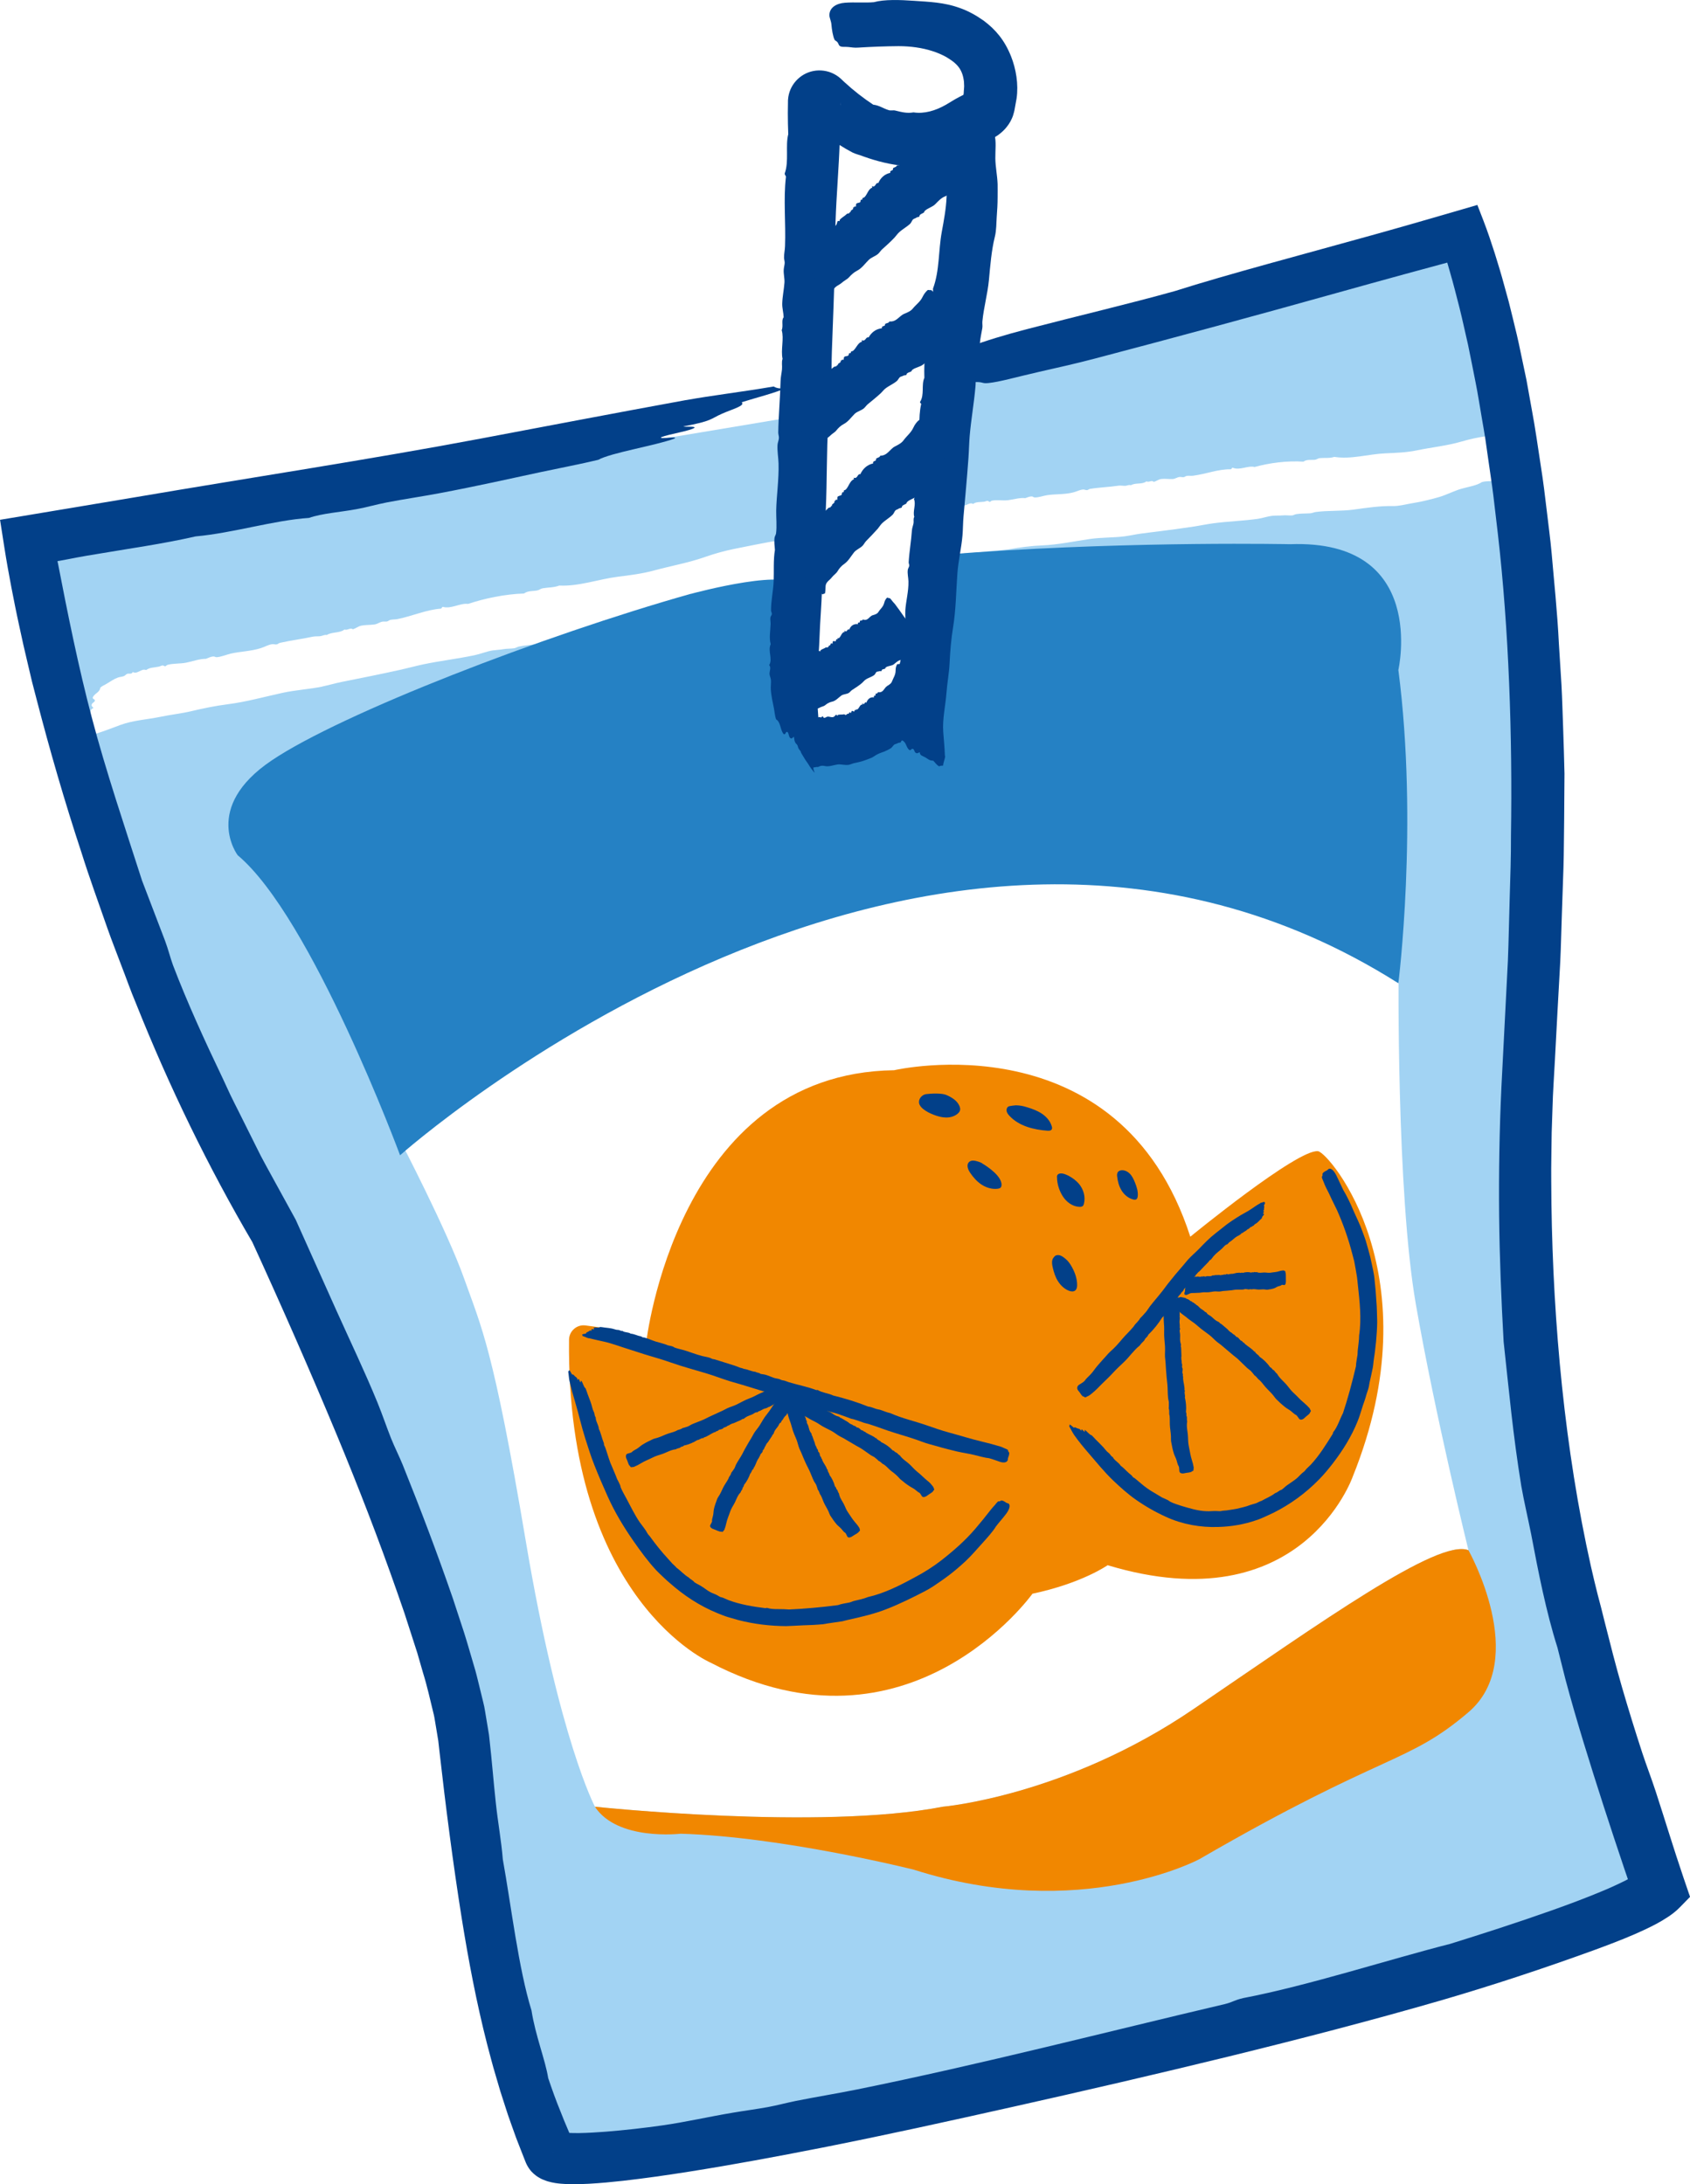 <svg width="147" height="190" viewBox="0 0 147 190" fill="none" xmlns="http://www.w3.org/2000/svg">
<g id="icon 3" clip-path="url(#clip0_3956_14640)">
<path id="Vector" d="M138.528 145.446C133.667 128.045 131.882 109.936 133.102 91.914C136.392 43.278 127.557 19.727 127.557 19.727L82.01 31.558L81.272 32.364V44.894C81.379 44.833 81.495 44.787 81.606 44.721C81.866 44.573 82.163 44.372 82.484 44.269C82.629 44.224 82.802 44.24 82.946 44.187C83.041 44.154 83.119 44.039 83.21 44.014C83.354 43.977 83.523 44.117 83.626 43.903C83.969 44.17 84.286 43.623 84.641 43.837C84.921 43.636 85.21 43.689 85.601 43.644C85.709 43.631 85.816 43.557 85.915 43.57C85.964 43.574 86.043 43.664 86.092 43.66C86.15 43.66 86.199 43.57 86.253 43.557C86.694 43.459 87.213 43.566 87.671 43.512C88.157 43.454 88.689 43.278 89.184 43.331C89.362 43.269 89.555 43.179 89.745 43.183C89.832 43.183 89.91 43.269 89.984 43.273C90.339 43.286 90.71 43.134 91.073 43.076C91.757 42.965 92.577 43.031 93.344 42.837C93.641 42.763 93.921 42.603 94.214 42.582C94.33 42.574 94.445 42.648 94.556 42.636C94.643 42.628 94.721 42.541 94.804 42.529C95.637 42.393 96.469 42.373 97.286 42.249C97.475 42.22 97.669 42.266 97.859 42.261C98.036 42.261 98.189 42.142 98.366 42.212C98.766 41.965 99.351 42.167 99.718 41.875C99.962 41.99 100.176 41.727 100.357 41.92C100.576 41.862 100.778 41.698 100.996 41.669C101.326 41.624 101.677 41.69 102.015 41.669C102.221 41.657 102.419 41.496 102.637 41.488C102.74 41.484 102.856 41.521 102.959 41.509C103.046 41.496 103.12 41.418 103.206 41.402C103.384 41.365 103.577 41.406 103.755 41.385C104.872 41.245 105.973 40.797 107.061 40.822C107.14 40.813 107.131 40.682 107.222 40.686C107.832 40.949 108.55 40.472 109.127 40.624C110.409 40.27 111.943 40.065 113.374 40.159C113.683 39.937 114.046 40.032 114.38 39.995C114.524 39.978 114.656 39.863 114.792 39.851C115.245 39.81 115.629 39.884 116.058 39.744C117.542 39.978 119.026 39.497 120.506 39.435C121.397 39.398 122.353 39.361 123.203 39.184C124.526 38.909 125.866 38.781 127.152 38.403C127.878 38.189 128.583 38.041 129.321 37.938C129.498 37.913 129.651 37.954 129.832 37.987C130.063 38.029 130.191 37.967 130.307 38.102C130.373 38.181 130.364 38.275 130.438 38.423C130.496 38.539 130.575 38.567 130.603 38.645C130.706 38.942 130.781 39.588 130.81 39.978C130.83 40.275 130.929 40.579 130.933 40.793C130.954 41.463 130.641 41.784 130.245 41.825C129.779 41.879 129.309 41.817 128.897 41.937C128.443 42.245 127.734 42.34 127.115 42.517C126.472 42.702 125.85 43.035 125.198 43.232C124.872 43.331 124.526 43.413 124.2 43.496C123.669 43.631 123.24 43.709 122.654 43.808C122.201 43.886 121.681 44.035 121.125 44.022C120.045 43.998 118.861 44.174 117.736 44.331C116.672 44.475 115.53 44.397 114.466 44.536C114.293 44.557 114.136 44.639 113.967 44.651C113.563 44.68 113.147 44.656 112.743 44.726C112.623 44.746 112.512 44.824 112.392 44.837C112.12 44.857 111.856 44.804 111.584 44.833C111.308 44.861 111.032 44.841 110.76 44.861C110.302 44.894 109.848 45.071 109.383 45.137C108.104 45.314 106.814 45.351 105.511 45.524C104.946 45.602 104.381 45.721 103.817 45.807C102.229 46.046 100.749 46.227 99.281 46.412C98.803 46.474 98.292 46.593 97.818 46.655C96.824 46.782 95.797 46.741 94.804 46.885C93.439 47.083 92.046 47.387 90.627 47.445C89.691 47.486 88.764 47.609 87.853 47.766C87.127 47.889 86.302 47.901 85.56 48.004C84.529 48.144 83.466 48.095 82.493 48.399C82.084 48.527 81.701 48.654 81.293 48.778V63.065H68.973V36.218L68.685 36.321L2.891 47.301C2.891 47.301 7.554 78.458 24.14 106.904C24.14 106.904 39.379 140.295 40.55 151.077C42.059 164.978 43.518 176.578 47.872 187.262C49.365 190.919 138.54 170.91 144.642 164.472C144.642 164.472 140.342 151.954 138.524 145.446H138.528ZM28.045 59.724C26.911 59.955 25.724 60.02 24.586 60.267C23.027 60.605 21.44 61.053 19.807 61.263C18.731 61.398 17.667 61.621 16.628 61.867C15.8 62.065 14.847 62.168 14.002 62.345C12.823 62.591 11.594 62.653 10.493 63.056C9.813 63.303 9.203 63.554 8.448 63.793C8.209 63.867 7.846 63.801 7.545 63.867C7.5 63.739 7.459 63.616 7.376 63.558C7.442 63.295 7.607 63.134 7.727 62.925C7.628 62.579 7.747 62.464 7.818 62.188C7.892 61.9 7.834 61.699 8.127 61.592C8.081 61.497 7.987 61.489 7.966 61.349C7.974 61.127 8.201 61.127 8.255 60.954C8.246 60.769 8.073 60.876 8.065 60.679C8.209 60.308 8.667 60.259 8.729 59.811C8.89 59.667 9.087 59.597 9.273 59.481C9.562 59.309 9.891 59.074 10.258 58.938C10.423 58.877 10.625 58.877 10.782 58.811C10.885 58.77 10.972 58.642 11.075 58.614C11.236 58.56 11.446 58.683 11.549 58.457C11.957 58.692 12.291 58.112 12.711 58.288C13.025 58.054 13.359 58.083 13.808 57.992C13.932 57.968 14.052 57.885 14.163 57.885C14.216 57.885 14.315 57.968 14.373 57.959C14.439 57.951 14.493 57.857 14.555 57.84C15.053 57.696 15.664 57.75 16.183 57.647C16.74 57.54 17.342 57.305 17.915 57.309C18.117 57.231 18.331 57.12 18.554 57.104C18.657 57.096 18.747 57.174 18.834 57.17C19.242 57.145 19.659 56.956 20.075 56.857C20.854 56.672 21.803 56.66 22.677 56.384C23.015 56.277 23.328 56.088 23.666 56.038C23.798 56.018 23.938 56.079 24.066 56.055C24.165 56.038 24.252 55.944 24.342 55.923C25.291 55.705 26.251 55.594 27.183 55.388C27.402 55.339 27.628 55.364 27.843 55.343C28.045 55.322 28.218 55.191 28.42 55.24C28.865 54.952 29.554 55.092 29.958 54.763C30.247 54.853 30.477 54.566 30.696 54.742C30.943 54.664 31.17 54.479 31.417 54.426C31.797 54.348 32.201 54.376 32.588 54.319C32.827 54.286 33.042 54.105 33.293 54.072C33.413 54.056 33.549 54.084 33.664 54.06C33.763 54.039 33.846 53.953 33.941 53.928C34.143 53.874 34.365 53.895 34.571 53.854C35.85 53.599 37.091 53.035 38.348 52.945C38.439 52.928 38.422 52.797 38.525 52.793C39.247 52.994 40.043 52.439 40.715 52.533C42.17 52.048 43.926 51.682 45.58 51.628C45.922 51.373 46.347 51.435 46.73 51.361C46.895 51.332 47.039 51.201 47.196 51.176C47.715 51.085 48.161 51.122 48.647 50.937C50.371 51.02 52.053 50.382 53.756 50.168C54.782 50.041 55.875 49.901 56.844 49.637C58.353 49.226 59.886 48.959 61.346 48.444C62.17 48.156 62.974 47.934 63.82 47.757C64.022 47.716 67.304 47.046 67.514 47.058C67.782 47.079 67.926 47.001 68.066 47.124C68.145 47.194 68.145 47.292 68.235 47.432C68.31 47.544 68.4 47.56 68.437 47.638C68.573 47.926 68.697 48.56 68.755 48.95C68.796 49.247 68.928 49.539 68.949 49.748C69.01 50.415 68.668 50.769 68.219 50.855C67.683 50.954 64.042 51.637 63.572 51.797C63.069 52.151 62.257 52.319 61.556 52.562C60.831 52.813 60.13 53.212 59.388 53.475C59.017 53.607 58.625 53.726 58.254 53.842C57.652 54.031 57.161 54.154 56.493 54.315C55.974 54.438 55.384 54.644 54.741 54.685C53.496 54.771 52.144 55.072 50.853 55.343C49.637 55.598 48.317 55.639 47.097 55.886C46.899 55.927 46.722 56.022 46.528 56.051C46.062 56.121 45.584 56.141 45.122 56.248C44.986 56.281 44.858 56.371 44.722 56.392C44.413 56.441 44.104 56.413 43.794 56.47C43.481 56.528 43.16 56.536 42.846 56.581C42.323 56.664 41.807 56.886 41.275 56.997C39.812 57.305 38.328 57.478 36.839 57.787C36.192 57.922 35.549 58.103 34.901 58.247C33.087 58.651 31.397 58.984 29.715 59.321C29.17 59.432 28.585 59.605 28.041 59.716L28.045 59.724ZM103.8 148.683C92.685 156.252 82.01 157.166 82.01 157.166C71.336 159.251 51.752 157.166 51.752 157.166C51.752 157.166 48.651 151.378 45.736 134.071C42.904 117.238 41.877 115.469 40.377 111.236C38.876 107.003 34.819 99.232 34.819 99.232C34.819 99.232 80.674 58.35 121.652 84.271C121.652 84.271 121.455 103.716 123.153 113.453C124.852 123.191 127.73 134.853 127.73 134.853C125.116 133.808 114.916 141.114 103.8 148.683Z" fill="#A2D3F3"/>
<path id="Vector_2" d="M59.671 34.801C53.124 35.998 47.723 37.039 41.757 38.162C32.109 39.98 21.847 41.535 11.758 43.255C8.761 43.757 5.636 44.275 2.474 44.806L0.004 45.217L0.387 47.669C0.573 48.858 0.775 49.96 0.989 51.092C1.208 52.211 1.426 53.33 1.67 54.432C1.9 55.538 2.152 56.629 2.408 57.702C2.535 58.241 2.663 58.776 2.787 59.307C2.923 59.833 3.059 60.36 3.195 60.878C4.345 65.309 5.628 69.747 7.083 74.153C7.776 76.366 8.58 78.551 9.342 80.747C9.726 81.846 10.163 82.928 10.567 84.018C10.992 85.104 11.367 86.202 11.824 87.276C14.698 94.483 18.1 101.501 22.004 108.145L21.893 107.927C24.474 113.558 26.96 119.211 29.289 124.805C31.174 129.347 32.959 133.954 34.575 138.582L35.177 140.318L35.738 142.054L36.298 143.79L36.797 145.522C37.16 146.682 37.403 147.813 37.684 148.953C37.762 149.241 37.807 149.512 37.849 149.784L37.985 150.598C38.03 150.874 38.079 151.133 38.121 151.421L38.224 152.338C38.752 157.036 39.411 162.158 40.166 166.893C40.751 170.533 41.44 174.182 42.371 177.823C42.615 178.732 42.842 179.645 43.118 180.55L43.518 181.912L43.955 183.269C44.235 184.178 44.581 185.071 44.895 185.972L45.418 187.313L45.682 187.984L45.715 188.066L45.732 188.107L45.74 188.128L45.806 188.272C45.913 188.494 46.082 188.741 46.222 188.893C46.346 189.024 46.478 189.148 46.622 189.255C46.705 189.316 46.738 189.337 46.791 189.37L46.944 189.46C47.043 189.518 47.166 189.58 47.228 189.6C47.373 189.658 47.558 189.732 47.657 189.757C48.156 189.896 48.477 189.929 48.795 189.958C49.112 189.987 49.389 189.995 49.669 189.999C50.217 190.008 50.729 189.987 51.232 189.962C52.238 189.905 53.207 189.814 54.171 189.707C56.101 189.489 58.006 189.214 59.915 188.913C63.733 188.309 67.567 187.597 71.459 186.832C77.008 185.738 82.546 184.512 88.046 183.282C94.378 181.867 100.629 180.418 106.838 178.901C113.043 177.378 119.207 175.786 125.35 174.009C129.836 172.701 134.252 171.237 138.585 169.665C139.801 169.221 141.009 168.764 142.234 168.234C142.844 167.966 143.458 167.682 144.089 167.345C144.402 167.176 144.724 166.991 145.058 166.769C145.392 166.547 145.738 166.304 146.146 165.885L147.004 165.004L146.596 163.811C146.538 163.647 146.484 163.482 146.427 163.314C145.569 160.792 144.843 158.373 144.019 155.843C143.656 154.728 143.223 153.614 142.856 152.503C142.234 150.598 141.64 148.681 141.087 146.777C140.535 144.88 140.053 142.963 139.57 141.054C139.376 140.248 139.17 139.462 138.96 138.673C138.758 137.883 138.572 137.081 138.383 136.262C136.107 126.093 135.097 115.154 134.948 104.759C134.94 103.381 134.911 101.995 134.94 100.604C134.948 99.909 134.961 99.21 134.969 98.514C134.994 97.815 135.014 97.116 135.039 96.416C135.072 95.018 135.179 93.619 135.249 92.221C135.324 90.793 135.402 89.37 135.476 87.951C135.554 86.531 135.633 85.116 135.711 83.709C135.781 82.302 135.802 80.904 135.855 79.517C135.901 78.131 135.95 76.757 135.996 75.395C136.037 74.038 136.029 72.693 136.053 71.368C136.062 69.998 136.074 68.641 136.082 67.304C136.053 65.967 136.008 64.654 135.967 63.367C135.917 62.083 135.888 60.825 135.822 59.607C135.744 58.389 135.674 57.205 135.6 56.065C135.455 53.136 135.175 50.598 134.965 48.121C134.854 46.883 134.684 45.666 134.54 44.419C134.392 43.173 134.243 41.906 134.029 40.573C133.777 38.94 133.547 37.253 133.229 35.575C133.077 34.736 132.928 33.892 132.776 33.057C132.602 32.226 132.429 31.399 132.256 30.585C132.062 29.614 131.827 28.655 131.592 27.697C131.473 27.22 131.357 26.742 131.238 26.265L130.846 24.842C130.595 23.896 130.302 22.954 130.013 22.02C129.708 21.074 129.411 20.173 129.028 19.181L128.504 17.828L127.164 18.219C124.624 18.959 122.097 19.692 119.557 20.399C113.563 22.073 106.751 23.867 102.208 25.315C98.205 26.434 93.793 27.467 89.311 28.635C85.543 29.618 82.323 30.749 82.026 31.519C81.935 31.761 82.624 31.905 82.612 32.214C82.591 32.625 82.809 33.238 83.576 33.353C83.787 33.386 84.525 33.23 84.982 33.234C85.564 33.242 85.419 33.378 85.984 33.32C86.969 33.218 88.248 32.835 90.408 32.341C92.107 31.955 93.558 31.634 95.244 31.189C102.336 29.322 109.143 27.479 116.214 25.5C120.18 24.39 124.179 23.299 128.207 22.213L125.16 20.634C125.231 20.819 125.321 21.082 125.404 21.325C125.49 21.563 125.569 21.823 125.647 22.078C125.808 22.584 125.969 23.098 126.109 23.62C126.414 24.657 126.678 25.718 126.95 26.775C127.218 27.837 127.44 28.915 127.692 29.984C127.919 31.062 128.125 32.148 128.343 33.23C128.562 34.312 128.723 35.41 128.916 36.504C129.007 37.051 129.11 37.594 129.193 38.146L129.428 39.795C129.58 40.898 129.758 41.996 129.894 43.099L130.285 46.418C131.246 54.749 131.563 64.029 131.427 72.713C131.436 74.515 131.37 76.325 131.316 78.139C131.258 79.953 131.234 81.772 131.159 83.594C130.974 87.255 130.784 90.929 130.595 94.59C130.421 98.313 130.364 102.032 130.397 105.726C130.434 109.42 130.586 113.085 130.788 116.705C131.267 121.078 131.596 124.785 132.326 129.273C132.565 130.626 132.899 132.033 133.18 133.44C133.802 136.723 134.474 140.174 135.472 143.325C135.703 144.238 135.93 145.156 136.165 146.081C136.412 147.011 136.672 147.932 136.936 148.854C137.467 150.693 138.032 152.527 138.61 154.362C139.768 158.032 140.98 161.693 142.225 165.309L142.968 162.89L142.836 162.771C142.836 162.771 142.778 162.717 142.786 162.725V162.73C142.786 162.73 142.774 162.742 142.757 162.754L142.716 162.791L142.65 162.841C142.563 162.906 142.444 162.989 142.312 163.067C142.052 163.231 141.739 163.4 141.421 163.565C140.77 163.894 140.065 164.215 139.343 164.515C137.9 165.12 136.408 165.675 134.924 166.201C131.951 167.255 128.991 168.205 126.146 169.093C120.889 170.426 113.756 172.738 108.149 173.808C107.304 174.005 107.296 174.141 106.533 174.334C96.209 176.757 85.357 179.567 74.522 181.764C72.778 182.117 70.956 182.41 69.233 182.755C68.396 182.924 67.62 183.138 66.779 183.294C65.811 183.471 64.734 183.611 63.728 183.783C61.609 184.137 59.593 184.606 57.602 184.886C55.969 185.116 54.336 185.301 52.737 185.429C51.937 185.491 51.145 185.54 50.395 185.552C50.024 185.556 49.661 185.552 49.352 185.532C49.199 185.524 49.063 185.507 48.985 185.491L48.935 185.482H48.939C48.91 185.589 48.869 185.733 48.828 185.857C48.774 185.997 48.758 186.087 48.721 186.19C48.688 186.293 48.647 186.392 48.597 186.49C48.539 186.597 48.523 186.663 48.486 186.737C48.449 186.807 48.407 186.877 48.354 186.943C48.317 187.009 48.28 187.058 48.222 187.107C48.172 187.148 48.172 187.157 48.131 187.173H48.123C47.735 187.329 51.475 185.812 49.892 186.453L49.888 186.441L49.879 186.416L49.863 186.371L49.826 186.281L49.677 185.919L49.376 185.194C49.166 184.713 48.968 184.228 48.779 183.738C48.379 182.767 48.02 181.772 47.682 180.764C47.443 179.225 46.573 177.086 46.23 174.881C45.101 171.237 44.466 165.79 43.736 161.742C43.608 160.13 43.307 158.525 43.126 156.822C42.928 154.996 42.788 153.161 42.574 151.277L42.532 150.903L42.466 150.499L42.33 149.685L42.194 148.87C42.149 148.599 42.103 148.327 42.033 148.076L41.658 146.538C41.53 146.024 41.411 145.505 41.258 145.012C40.961 144.016 40.681 143.008 40.368 142.021C40.046 141.038 39.724 140.055 39.399 139.067C38.051 135.155 36.583 131.288 35.033 127.434C34.727 126.681 34.328 125.899 34.014 125.118C33.61 124.098 33.264 123.061 32.839 122.02C31.742 119.338 30.473 116.693 29.248 113.97C28.085 111.374 26.91 108.753 25.756 106.178L25.735 106.129L25.678 106.022C25.096 104.965 24.519 103.916 23.95 102.875C23.389 101.83 22.796 100.818 22.297 99.773C21.781 98.741 21.27 97.721 20.775 96.721C20.528 96.223 20.272 95.734 20.037 95.24C19.806 94.746 19.58 94.257 19.357 93.771C17.811 90.546 16.261 87.148 15.044 83.952C14.797 83.273 14.649 82.623 14.352 81.825C13.696 80.106 12.991 78.263 12.356 76.605C10.909 72.1 9.194 67.024 7.986 62.421C6.836 58.101 5.859 53.239 5.038 48.989C4.931 48.455 4.758 47.928 4.667 47.373C4.65 47.27 4.638 47.159 4.63 47.04L3.195 49.014C3.62 48.973 4.114 48.948 4.473 48.899C5.405 48.763 6.514 48.516 7.557 48.34C11.392 47.69 14.113 47.323 17.015 46.661C20.268 46.369 23.806 45.258 26.869 45.053C28.023 44.654 29.574 44.555 30.988 44.296C31.87 44.135 32.748 43.88 33.676 43.699C35.082 43.428 36.748 43.181 38.199 42.909C41.411 42.305 44.453 41.622 47.076 41.058C48.774 40.696 50.498 40.371 52.032 40.001C53.161 39.376 57.02 38.763 58.698 38.142C58.909 37.911 57.334 38.249 57.503 38.035C58.191 37.755 60.055 37.483 60.422 37.204C60.434 37.06 59.68 37.158 59.428 37.097C61.993 36.615 61.782 36.439 62.78 35.998C63.724 35.579 64.854 35.295 64.512 34.99C65.782 34.592 67.365 34.193 68.276 33.793C67.674 33.822 67.48 33.719 67.291 33.621C64.689 34.069 61.786 34.419 59.7 34.801H59.671Z" fill="#024089"/>
<path id="Vector_3" d="M60.081 51.656C47.234 55.284 29.74 62.043 23.638 66.144C17.536 70.246 20.674 74.396 20.674 74.396C27.126 79.789 34.799 100.494 34.799 100.494C34.799 100.494 80.654 59.612 121.633 85.532C121.633 85.532 123.377 71.731 121.633 58.279C121.633 58.279 124.247 46.896 112.216 47.34C112.216 47.34 99.129 47.065 84.913 48.044C84.147 48.097 83.376 48.155 82.605 48.213C80.778 48.356 80.514 59.826 79.496 61.529C76.639 66.305 74.911 64.836 70.627 65.836C69.964 65.992 69.209 56.703 69.254 51.248C69.271 49.188 60.328 51.594 60.077 51.664L60.081 51.656Z" fill="#2581C4"/>
<path id="Vector_4" d="M50.922 115.298C52.769 115.529 55.837 116.031 56.2 116.845C56.2 116.845 58.814 93.36 77.775 93.097C77.775 93.097 97.392 88.53 103.535 107.581C103.535 107.581 112.903 99.901 114.651 100.143C115.636 100.283 124.719 110.975 117.661 128.458C117.661 128.458 113.216 141.244 96.345 136.155C96.345 136.155 94.123 137.722 89.806 138.635C89.806 138.635 79.082 153.642 61.819 144.637C61.819 144.637 49.252 139.248 49.496 116.545C49.504 115.788 50.168 115.204 50.918 115.298H50.922Z" fill="#F18700"/>
<path id="Vector_5" d="M51.75 157.163C51.75 157.163 71.334 159.249 82.009 157.163C82.009 157.163 92.683 156.25 103.798 148.68C114.914 141.111 125.114 133.805 127.728 134.85C127.728 134.85 133.088 144.373 127.728 148.944C122.368 153.514 120.538 152.338 104.318 161.729C104.318 161.729 94.019 167.266 79.49 162.642C79.49 162.642 68.094 159.771 59.2 159.512C59.2 159.512 53.709 160.166 51.746 157.163H51.75Z" fill="#F18700"/>
<path id="Vector_6" d="M71.277 64.306C71.24 63.088 71.153 62.076 71.083 60.966C70.972 59.164 71.223 57.28 71.285 55.412C71.326 54.067 71.47 52.594 71.491 51.27C71.516 49.616 71.569 47.929 71.71 46.251C71.924 43.709 71.891 41.154 71.961 38.678C72.01 36.867 72.25 35.049 72.316 33.252C72.344 32.388 72.324 31.45 72.357 30.582C72.456 27.92 72.563 25.246 72.633 22.363C72.658 21.334 72.645 20.302 72.678 19.273C72.757 16.912 72.967 14.608 73.041 12.284C73.066 11.437 72.984 10.585 73.037 9.762C73.054 9.515 73.082 9.269 73.107 9.026V8.981C73.107 8.981 73.124 8.882 73.107 9.092C73.074 9.376 72.959 9.684 72.777 9.939C72.406 10.449 71.833 10.733 71.198 10.713C70.881 10.704 70.547 10.601 70.279 10.433C70.147 10.351 70.019 10.244 69.941 10.161L69.978 10.198L70.13 10.355C70.539 10.754 70.885 11.161 71.326 11.519C71.524 11.671 71.759 11.778 71.969 11.91C72.67 12.387 73.383 12.868 74.154 13.267C74.484 13.424 74.839 13.498 75.185 13.637C76.278 14.024 77.465 14.329 78.702 14.435C79.325 14.456 79.951 14.485 80.566 14.39C81.192 14.345 81.778 14.168 82.363 14.004C82.677 13.925 82.953 13.773 83.25 13.654C83.534 13.522 83.847 13.415 84.111 13.255L84.924 12.786L85.307 12.564C85.307 12.564 85.365 12.531 85.447 12.49C85.612 12.407 85.884 12.292 86.218 12.115C86.548 11.934 86.973 11.7 87.422 11.214C87.645 10.963 87.863 10.663 88.016 10.305C88.098 10.128 88.152 9.947 88.197 9.766L88.23 9.631L88.243 9.569L88.263 9.458C88.317 9.158 88.37 8.861 88.424 8.569C88.605 7.323 88.374 5.99 87.942 4.9C87.381 3.493 86.602 2.576 85.563 1.798C84.911 1.337 84.194 0.938 83.505 0.704C82.12 0.19 80.768 0.161 79.498 0.07C78.273 -0.016 76.913 -0.061 76.01 0.19C75.222 0.26 74.369 0.173 73.491 0.239C72.757 0.293 72.134 0.659 72.142 1.337C72.147 1.551 72.299 1.843 72.32 2.144C72.349 2.534 72.448 3.176 72.596 3.464C72.637 3.542 72.761 3.563 72.847 3.674C72.955 3.818 72.938 3.917 73.037 3.991C73.21 4.122 73.425 4.052 73.792 4.089C74.084 4.122 74.328 4.164 74.616 4.143C75.824 4.069 76.983 4.024 78.154 4.015C79.184 4.015 80.207 4.155 81.085 4.439C81.526 4.575 81.922 4.752 82.281 4.945C82.611 5.151 82.936 5.348 83.163 5.587C83.476 5.887 83.683 6.266 83.786 6.735C83.802 6.858 83.839 6.969 83.847 7.101C83.847 7.232 83.856 7.368 83.864 7.496C83.864 7.631 83.843 7.779 83.835 7.919L83.823 8.129L83.781 8.351L83.72 8.722L83.711 8.767V8.791L83.707 8.804L84.977 9.038C84.99 9.038 85.006 9.042 85.022 9.046C85.018 9.046 85.051 9.059 85.022 9.046H85.018L84.977 9.022C84.891 8.968 84.697 8.824 84.383 8.438L84.132 8.1C84.099 8.051 84.12 8.084 84.115 8.076C84.115 8.076 84.115 8.076 84.111 8.08C84.099 8.088 84.078 8.104 84.041 8.125C83.893 8.216 83.6 8.339 83.109 8.615L82.272 9.116C81.365 9.635 80.38 9.919 79.457 9.775C78.904 9.877 78.43 9.754 77.861 9.614C77.688 9.569 77.478 9.647 77.292 9.577C76.855 9.45 76.459 9.153 75.96 9.108C75.115 8.553 74.241 7.874 73.462 7.154L73.322 7.023L73.251 6.957L73.235 6.94L73.107 6.821C73.054 6.772 72.996 6.726 72.942 6.685C72.703 6.504 72.423 6.356 72.122 6.257C70.885 5.871 69.627 6.364 68.964 7.393C68.799 7.648 68.679 7.936 68.613 8.22C68.576 8.368 68.56 8.499 68.547 8.639L68.539 8.754V8.874C68.531 9.199 68.531 9.515 68.527 9.832C68.527 10.466 68.539 11.083 68.564 11.675C68.304 12.662 68.638 14.053 68.259 15.081C68.238 15.242 68.366 15.254 68.362 15.398C68.131 17.331 68.362 19.397 68.283 21.425C68.271 21.75 68.193 22.087 68.197 22.408C68.197 22.564 68.259 22.716 68.254 22.873C68.246 23.054 68.184 23.251 68.172 23.436C68.139 23.831 68.259 24.218 68.234 24.588C68.189 25.197 68.057 25.797 68.04 26.402C68.028 26.797 68.151 27.2 68.164 27.599C67.937 27.879 68.156 28.319 67.995 28.727C68.213 29.451 67.9 30.45 68.069 31.215C67.966 31.507 68.052 31.812 68.019 32.129C67.987 32.466 67.904 32.799 67.896 33.149C67.859 34.63 67.719 36.123 67.694 37.633C67.694 37.781 67.76 37.945 67.751 38.097C67.743 38.295 67.644 38.492 67.632 38.694C67.595 39.221 67.702 39.76 67.719 40.307C67.76 41.722 67.537 43.166 67.516 44.408C67.508 45.07 67.582 45.766 67.504 46.391C67.488 46.522 67.389 46.642 67.368 46.798C67.327 47.135 67.38 47.506 67.405 47.835C67.257 48.703 67.327 49.694 67.294 50.57C67.261 51.393 67.055 52.298 67.067 53.104C67.067 53.207 67.145 53.314 67.137 53.417C67.129 53.503 67.026 53.627 67.013 53.709C66.985 53.882 67.034 54.092 67.03 54.281C67.001 54.992 66.89 55.486 67.038 56.037C66.762 56.617 67.236 57.313 66.906 57.856C67.1 58.086 66.927 58.358 66.935 58.621C66.939 58.785 67.038 58.958 67.055 59.131C67.079 59.394 67.03 59.699 67.046 59.97C67.084 60.571 67.228 61.147 67.323 61.64C67.385 61.961 67.401 62.282 67.504 62.574C67.925 62.817 67.855 63.529 68.176 63.866C68.366 63.919 68.308 63.623 68.49 63.668C68.642 63.808 68.588 64.15 68.799 64.236C68.939 64.248 68.972 64.113 69.075 64.072C69.104 64.549 69.314 64.528 69.574 64.734C69.821 64.927 69.904 65.145 70.262 65.112C70.436 65.363 70.551 65.663 70.79 65.853C70.868 65.746 71 65.721 71.132 65.696C71.145 65.215 71.301 64.689 71.289 64.302L71.277 64.306Z" fill="#024089"/>
<path id="Vector_7" d="M82.189 65.758C82.168 65.001 82.094 64.368 82.045 63.672C81.962 62.549 82.243 61.398 82.329 60.242C82.391 59.411 82.56 58.506 82.597 57.687C82.647 56.663 82.729 55.622 82.898 54.589C83.154 53.026 83.162 51.442 83.273 49.912C83.352 48.793 83.624 47.682 83.719 46.576C83.764 46.045 83.76 45.457 83.809 44.922C83.954 43.281 84.11 41.631 84.238 39.846C84.284 39.208 84.292 38.566 84.345 37.933C84.469 36.473 84.725 35.062 84.848 33.63C84.894 33.108 84.824 32.573 84.898 32.067C84.939 31.762 85.026 31.47 85.063 31.162C85.096 30.861 85.211 30.586 85.257 30.286C85.277 30.154 85.224 30.01 85.232 29.878C85.261 29.422 85.376 28.977 85.446 28.529C85.475 28.34 85.434 28.151 85.45 27.957C85.562 26.768 85.908 25.547 86.019 24.358C86.135 23.099 86.242 21.77 86.531 20.61C86.679 20.009 86.658 19.413 86.695 18.903C86.741 18.249 86.774 17.764 86.774 17.159C86.774 16.788 86.782 16.394 86.774 16.019C86.749 15.266 86.584 14.514 86.576 13.777C86.568 13.07 86.671 12.288 86.502 11.725C86.502 11.256 86.704 10.778 86.803 10.297C86.844 10.095 86.819 9.902 86.708 9.746C86.601 9.573 86.378 9.491 86.118 9.26C85.957 9.116 85.644 9.042 85.384 8.89C85.059 8.676 84.502 8.31 84.069 8.512C84.044 8.516 83.999 8.573 83.983 8.578C83.958 8.594 83.937 8.615 83.908 8.635C83.859 8.676 83.797 8.726 83.727 8.754C83.541 8.816 83.451 8.783 83.348 8.845C83.257 8.903 83.207 8.989 83.162 9.1C83.117 9.215 83.092 9.318 83.022 9.466C82.919 9.688 82.828 9.857 82.791 10.075C82.647 10.968 82.589 11.786 82.597 12.65C82.614 14.168 82.395 15.661 82.333 17.175C82.292 18.146 82.098 19.195 81.917 20.178C81.616 21.811 81.736 23.543 81.154 25.106C81.191 25.608 81.026 26.007 80.96 26.509C80.94 26.661 81.022 26.834 81.006 26.995C80.965 27.365 80.787 27.739 80.932 28.13C80.507 29.669 80.354 31.392 80.404 32.869C80.124 33.461 80.429 34.354 80.029 34.959C80.004 35.057 80.132 35.074 80.124 35.164C79.851 36.349 80.041 37.649 79.926 38.9C79.905 39.101 79.823 39.303 79.818 39.504C79.818 39.603 79.876 39.702 79.868 39.797C79.856 39.908 79.794 40.027 79.773 40.142C79.736 40.385 79.847 40.636 79.81 40.862C79.757 41.236 79.612 41.598 79.583 41.973C79.563 42.215 79.678 42.474 79.682 42.725C79.451 42.882 79.662 43.174 79.497 43.413C79.703 43.877 79.373 44.474 79.526 44.963C79.418 45.136 79.497 45.334 79.46 45.527C79.418 45.733 79.332 45.934 79.32 46.148C79.258 47.065 79.093 47.979 79.039 48.917C79.035 49.007 79.097 49.114 79.089 49.209C79.076 49.332 78.977 49.443 78.961 49.571C78.915 49.896 79.01 50.237 79.019 50.578C79.039 51.459 78.788 52.339 78.746 53.113C78.726 53.524 78.792 53.96 78.701 54.343C78.68 54.425 78.582 54.491 78.561 54.585C78.516 54.791 78.561 55.026 78.582 55.231C78.417 55.758 78.474 56.379 78.425 56.922C78.375 57.432 78.157 57.979 78.157 58.481C78.157 58.543 78.231 58.617 78.223 58.683C78.215 58.736 78.107 58.802 78.095 58.855C78.062 58.958 78.112 59.094 78.099 59.213C78.062 59.653 77.942 59.954 78.079 60.303C77.794 60.645 78.256 61.11 77.922 61.422C78.112 61.579 77.934 61.735 77.942 61.9C77.942 62.002 78.041 62.113 78.054 62.224C78.074 62.389 78.021 62.574 78.033 62.743C78.062 63.117 78.198 63.487 78.285 63.8C78.342 64.002 78.355 64.203 78.45 64.392C78.866 64.573 78.788 65.009 79.101 65.244C79.291 65.293 79.233 65.104 79.418 65.145C79.571 65.244 79.509 65.45 79.719 65.52C79.86 65.54 79.893 65.454 80 65.437C80.02 65.738 80.231 65.738 80.49 65.886C80.734 66.025 80.816 66.165 81.175 66.169C81.344 66.338 81.455 66.531 81.69 66.667C81.769 66.61 81.9 66.602 82.032 66.597C82.053 66.301 82.218 65.984 82.21 65.742L82.189 65.758Z" fill="#024089"/>
<path id="Vector_8" d="M72.206 25.899C72.326 25.685 72.387 25.467 72.478 25.249C72.618 24.891 72.989 24.813 73.241 24.583C73.422 24.414 73.678 24.311 73.843 24.126C74.049 23.9 74.272 23.69 74.548 23.55C74.968 23.336 75.236 22.929 75.562 22.612C75.797 22.378 76.152 22.291 76.391 22.073C76.506 21.966 76.601 21.81 76.716 21.703C77.075 21.378 77.442 21.057 77.805 20.671C77.933 20.535 78.04 20.366 78.176 20.239C78.485 19.938 78.873 19.749 79.178 19.453C79.289 19.342 79.326 19.148 79.45 19.062C79.524 19.013 79.627 18.996 79.697 18.939C79.767 18.881 79.883 18.893 79.957 18.844C79.99 18.823 79.978 18.745 80.002 18.712C80.089 18.61 80.233 18.573 80.349 18.498C80.394 18.466 80.398 18.383 80.439 18.346C80.691 18.104 81.103 18.013 81.351 17.762C81.615 17.495 81.878 17.195 82.237 17.071C82.423 17.005 82.493 16.82 82.588 16.697C82.711 16.54 82.798 16.421 82.88 16.244C82.93 16.137 82.987 16.026 83.029 15.907C83.111 15.664 83.095 15.319 83.177 15.088C83.255 14.866 83.42 14.693 83.359 14.393C83.408 14.245 83.594 14.22 83.709 14.117C83.804 14.027 83.692 13.739 83.247 13.241C83.099 13.089 82.884 12.863 82.678 12.649C82.414 12.357 81.969 11.888 81.746 11.678C81.685 11.62 81.643 11.612 81.553 11.534C81.433 11.431 81.371 11.357 81.301 11.308C81.177 11.221 81.182 11.283 81.087 11.283C81.013 11.283 80.938 11.271 80.905 11.312C80.753 11.485 80.641 11.69 80.559 11.945C80.415 12.402 80.093 12.674 79.862 13.052C79.714 13.299 79.45 13.447 79.194 13.591C78.778 13.825 78.621 14.389 78.015 14.385C77.97 14.545 77.805 14.537 77.689 14.623C77.656 14.652 77.685 14.759 77.648 14.788C77.57 14.858 77.397 14.829 77.438 15.039C76.939 15.138 76.585 15.487 76.399 15.919C76.127 15.866 76.193 16.335 75.842 16.195C75.814 16.203 75.892 16.306 75.875 16.322C75.521 16.433 75.447 16.923 75.179 17.166C75.137 17.203 75.051 17.195 75.018 17.244C75.001 17.268 75.026 17.338 75.005 17.359C74.981 17.38 74.923 17.359 74.894 17.38C74.832 17.413 74.865 17.565 74.808 17.598C74.713 17.655 74.564 17.643 74.49 17.717C74.441 17.766 74.474 17.923 74.436 17.992C74.263 17.857 74.354 18.095 74.21 18.03C74.267 18.309 73.962 18.215 73.983 18.457C73.888 18.42 73.905 18.531 73.851 18.556C73.793 18.581 73.707 18.564 73.661 18.61C73.476 18.799 73.224 18.914 73.043 19.116C73.026 19.136 73.047 19.21 73.026 19.227C72.998 19.247 72.919 19.202 72.886 19.223C72.808 19.272 72.812 19.436 72.763 19.527C72.631 19.77 72.334 19.807 72.181 19.975C72.103 20.066 72.07 20.23 71.95 20.259C71.926 20.263 71.851 20.206 71.823 20.214C71.761 20.235 71.752 20.329 71.732 20.399C71.542 20.407 71.476 20.613 71.357 20.716C71.241 20.81 71.014 20.782 70.932 20.909C70.924 20.926 70.957 21.004 70.94 21.012C70.928 21.02 70.85 20.954 70.833 20.959C70.796 20.959 70.804 21.033 70.779 21.053C70.685 21.135 70.561 21.119 70.586 21.316C70.351 21.181 70.565 21.662 70.301 21.481C70.392 21.666 70.256 21.572 70.235 21.617C70.219 21.645 70.26 21.748 70.252 21.785C70.235 21.843 70.173 21.847 70.153 21.901C70.107 22.02 70.132 22.217 70.132 22.365C70.132 22.464 70.107 22.522 70.132 22.645C70.359 23.015 70.235 23.065 70.392 23.369C70.499 23.53 70.499 23.439 70.606 23.591C70.685 23.735 70.61 23.739 70.73 23.92C70.812 24.036 70.85 24.04 70.915 24.118C70.878 24.212 71.006 24.377 71.142 24.611C71.27 24.838 71.295 24.936 71.517 25.216C71.592 25.389 71.629 25.529 71.748 25.743C71.806 25.788 71.888 25.891 71.975 25.994C72.037 25.932 72.194 25.977 72.231 25.911L72.206 25.899Z" fill="#024089"/>
<path id="Vector_9" d="M71.571 39.109C71.616 38.92 71.608 38.727 71.641 38.521C71.711 38.188 72.025 38.101 72.235 37.879C72.387 37.719 72.618 37.616 72.75 37.439C72.923 37.221 73.134 37.02 73.389 36.888C73.777 36.69 74.037 36.3 74.342 35.999C74.573 35.781 74.919 35.715 75.154 35.51C75.265 35.411 75.364 35.263 75.48 35.164C75.838 34.868 76.209 34.576 76.589 34.226C76.725 34.103 76.836 33.947 76.976 33.827C77.302 33.56 77.698 33.408 78.015 33.14C78.131 33.042 78.188 32.852 78.316 32.782C78.394 32.741 78.493 32.733 78.568 32.684C78.642 32.634 78.753 32.659 78.832 32.614C78.865 32.593 78.86 32.515 78.889 32.49C78.988 32.396 79.132 32.379 79.248 32.318C79.297 32.293 79.306 32.211 79.351 32.174C79.623 31.96 80.035 31.923 80.308 31.701C80.592 31.466 80.889 31.207 81.256 31.129C81.445 31.088 81.536 30.915 81.647 30.808C81.788 30.668 81.887 30.561 81.994 30.396C82.06 30.298 82.13 30.195 82.183 30.08C82.295 29.854 82.324 29.508 82.435 29.29C82.542 29.08 82.728 28.932 82.711 28.623C82.781 28.48 82.971 28.484 83.095 28.393C83.202 28.315 83.128 28.019 82.752 27.463C82.625 27.291 82.443 27.044 82.266 26.801C82.039 26.48 81.664 25.954 81.466 25.715C81.412 25.649 81.375 25.637 81.293 25.546C81.19 25.431 81.136 25.349 81.074 25.291C80.963 25.189 80.959 25.254 80.864 25.238C80.79 25.226 80.72 25.209 80.679 25.242C80.51 25.394 80.369 25.579 80.25 25.822C80.048 26.254 79.685 26.484 79.4 26.838C79.223 27.064 78.93 27.184 78.658 27.295C78.209 27.48 77.978 28.027 77.368 27.961C77.302 28.117 77.137 28.089 77.009 28.167C76.972 28.192 76.989 28.303 76.947 28.327C76.857 28.389 76.688 28.344 76.704 28.558C76.184 28.607 75.789 28.932 75.554 29.352C75.286 29.277 75.302 29.751 74.96 29.59C74.927 29.594 75.001 29.705 74.981 29.722C74.61 29.808 74.486 30.294 74.193 30.524C74.148 30.561 74.061 30.545 74.02 30.594C73.999 30.619 74.02 30.689 73.995 30.709C73.971 30.73 73.909 30.709 73.88 30.721C73.814 30.754 73.835 30.907 73.773 30.939C73.674 30.993 73.521 30.972 73.439 31.046C73.385 31.096 73.406 31.252 73.364 31.322C73.2 31.178 73.274 31.421 73.129 31.351C73.171 31.635 72.866 31.528 72.87 31.775C72.775 31.738 72.787 31.849 72.73 31.869C72.668 31.89 72.581 31.877 72.532 31.923C72.33 32.116 72.07 32.227 71.872 32.429C71.851 32.449 71.872 32.527 71.851 32.544C71.823 32.564 71.74 32.519 71.707 32.54C71.625 32.593 71.62 32.758 71.567 32.852C71.427 33.103 71.117 33.144 70.957 33.317C70.87 33.408 70.841 33.581 70.718 33.617C70.693 33.626 70.614 33.568 70.586 33.576C70.52 33.597 70.511 33.696 70.491 33.77C70.297 33.79 70.227 34 70.103 34.111C69.988 34.218 69.749 34.21 69.666 34.35C69.654 34.366 69.695 34.444 69.678 34.453C69.662 34.461 69.584 34.403 69.563 34.407C69.526 34.411 69.534 34.486 69.505 34.51C69.406 34.605 69.275 34.601 69.312 34.798C69.06 34.691 69.303 35.16 69.023 35.012C69.13 35.193 68.982 35.115 68.961 35.164C68.945 35.197 68.994 35.296 68.986 35.337C68.974 35.399 68.907 35.415 68.887 35.473C68.85 35.6 68.887 35.798 68.907 35.954C68.92 36.053 68.899 36.123 68.941 36.242C69.221 36.575 69.101 36.649 69.308 36.925C69.444 37.065 69.423 36.974 69.555 37.106C69.654 37.233 69.584 37.25 69.732 37.406C69.835 37.505 69.868 37.505 69.951 37.571C69.934 37.665 70.091 37.801 70.264 38.011C70.433 38.204 70.478 38.295 70.746 38.529C70.858 38.681 70.924 38.801 71.089 38.982C71.154 39.019 71.254 39.101 71.352 39.188C71.389 39.134 71.538 39.167 71.555 39.109H71.571Z" fill="#024089"/>
<path id="Vector_10" d="M71.764 51.593C71.805 51.384 71.797 51.174 71.814 50.956C71.855 50.602 72.185 50.466 72.366 50.211C72.506 50.03 72.729 49.894 72.849 49.697C72.993 49.45 73.187 49.224 73.43 49.059C73.797 48.804 74.015 48.389 74.287 48.047C74.489 47.8 74.832 47.689 75.046 47.455C75.149 47.344 75.227 47.179 75.335 47.068C75.665 46.727 75.998 46.389 76.345 45.999C76.464 45.859 76.563 45.69 76.691 45.554C76.992 45.25 77.367 45.057 77.66 44.756C77.767 44.645 77.804 44.452 77.928 44.37C78.002 44.32 78.101 44.304 78.171 44.246C78.241 44.189 78.357 44.201 78.427 44.152C78.46 44.131 78.448 44.053 78.472 44.024C78.559 43.921 78.703 43.888 78.814 43.818C78.86 43.79 78.864 43.703 78.905 43.666C79.157 43.423 79.569 43.354 79.82 43.111C80.084 42.852 80.361 42.572 80.719 42.469C80.905 42.416 80.983 42.235 81.082 42.12C81.21 41.971 81.305 41.86 81.395 41.692C81.453 41.589 81.515 41.482 81.564 41.367C81.663 41.132 81.672 40.791 81.775 40.569C81.874 40.355 82.047 40.198 82.022 39.894C82.088 39.75 82.274 39.75 82.397 39.655C82.5 39.577 82.422 39.277 82.039 38.73C81.919 38.557 81.717 38.318 81.544 38.072C81.317 37.751 80.934 37.228 80.732 36.998C80.678 36.936 80.637 36.924 80.554 36.833C80.447 36.718 80.398 36.64 80.332 36.582C80.216 36.484 80.208 36.55 80.109 36.541C80.031 36.533 79.957 36.521 79.911 36.562C79.722 36.73 79.569 36.932 79.449 37.195C79.239 37.656 78.868 37.919 78.592 38.302C78.415 38.549 78.122 38.693 77.85 38.833C77.396 39.063 77.198 39.639 76.572 39.639C76.514 39.803 76.345 39.795 76.221 39.886C76.184 39.914 76.209 40.022 76.172 40.054C76.085 40.128 75.908 40.1 75.941 40.318C75.417 40.425 75.038 40.799 74.836 41.247C74.555 41.202 74.617 41.679 74.254 41.556C74.221 41.564 74.304 41.667 74.287 41.683C73.921 41.815 73.838 42.317 73.566 42.588C73.52 42.63 73.434 42.626 73.401 42.683C73.385 42.708 73.409 42.782 73.389 42.802C73.364 42.827 73.302 42.811 73.273 42.831C73.207 42.872 73.248 43.025 73.187 43.062C73.092 43.127 72.939 43.127 72.861 43.21C72.811 43.263 72.849 43.419 72.816 43.498C72.634 43.378 72.733 43.609 72.581 43.559C72.651 43.839 72.333 43.769 72.362 44.016C72.263 43.991 72.288 44.098 72.23 44.127C72.172 44.16 72.082 44.156 72.036 44.205C71.855 44.423 71.603 44.567 71.426 44.797C71.41 44.818 71.438 44.896 71.418 44.913C71.389 44.937 71.302 44.904 71.273 44.929C71.195 44.991 71.212 45.16 71.166 45.262C71.051 45.53 70.746 45.608 70.606 45.805C70.531 45.912 70.519 46.085 70.4 46.135C70.375 46.147 70.292 46.097 70.263 46.11C70.202 46.139 70.202 46.241 70.189 46.316C69.995 46.361 69.95 46.579 69.839 46.706C69.736 46.826 69.496 46.846 69.431 46.994C69.422 47.015 69.468 47.085 69.451 47.097C69.439 47.105 69.348 47.06 69.332 47.064C69.294 47.077 69.311 47.146 69.286 47.175C69.2 47.278 69.068 47.294 69.126 47.488C68.862 47.41 69.158 47.846 68.862 47.731C68.985 47.899 68.833 47.833 68.816 47.887C68.804 47.92 68.866 48.014 68.862 48.056C68.858 48.117 68.791 48.142 68.779 48.2C68.754 48.327 68.816 48.529 68.849 48.677C68.87 48.776 68.858 48.841 68.911 48.961C69.22 49.265 69.109 49.351 69.336 49.606C69.48 49.734 69.459 49.644 69.6 49.767C69.711 49.886 69.641 49.911 69.802 50.055C69.913 50.141 69.946 50.141 70.032 50.199C70.02 50.297 70.189 50.421 70.379 50.614C70.56 50.795 70.614 50.882 70.903 51.096C71.022 51.24 71.096 51.359 71.273 51.528C71.34 51.556 71.447 51.635 71.558 51.709C71.595 51.643 71.752 51.659 71.768 51.593H71.764Z" fill="#024089"/>
<path id="Vector_11" d="M70.401 62.414C70.508 62.261 70.574 62.085 70.661 61.916C70.797 61.64 71.081 61.69 71.287 61.562C71.436 61.472 71.638 61.455 71.774 61.344C71.943 61.204 72.128 61.089 72.351 61.044C72.685 60.982 72.916 60.698 73.176 60.509C73.365 60.373 73.641 60.398 73.839 60.27C73.934 60.209 74.008 60.094 74.103 60.032C74.392 59.843 74.685 59.662 74.973 59.419C75.076 59.333 75.163 59.213 75.27 59.135C75.513 58.954 75.823 58.897 76.058 58.707C76.144 58.637 76.173 58.473 76.272 58.436C76.33 58.411 76.412 58.423 76.466 58.391C76.519 58.362 76.614 58.399 76.672 58.374C76.697 58.362 76.688 58.292 76.705 58.271C76.775 58.201 76.886 58.209 76.977 58.172C77.014 58.156 77.014 58.082 77.047 58.057C77.245 57.909 77.567 57.938 77.76 57.778C77.962 57.609 78.164 57.411 78.449 57.395C78.597 57.387 78.647 57.239 78.717 57.156C78.808 57.049 78.874 56.967 78.935 56.831C78.972 56.749 79.014 56.667 79.043 56.572C79.1 56.379 79.072 56.075 79.129 55.894C79.183 55.721 79.306 55.61 79.249 55.334C79.282 55.219 79.43 55.248 79.517 55.186C79.587 55.132 79.488 54.853 79.109 54.301C78.985 54.129 78.803 53.878 78.626 53.635C78.404 53.314 78.028 52.783 77.839 52.541C77.789 52.475 77.756 52.459 77.678 52.364C77.579 52.245 77.525 52.162 77.468 52.101C77.365 51.994 77.373 52.047 77.294 52.023C77.233 52.002 77.175 51.973 77.15 51.998C77.039 52.109 76.956 52.253 76.907 52.454C76.816 52.808 76.577 52.96 76.412 53.228C76.309 53.401 76.107 53.462 75.917 53.516C75.604 53.602 75.509 54.055 75.043 53.886C75.014 54.014 74.887 53.96 74.804 54.005C74.779 54.018 74.804 54.12 74.779 54.137C74.722 54.178 74.59 54.1 74.627 54.297C74.248 54.244 73.992 54.446 73.864 54.775C73.658 54.651 73.72 55.079 73.452 54.857C73.431 54.857 73.493 54.968 73.477 54.976C73.213 54.968 73.163 55.379 72.965 55.511C72.932 55.532 72.871 55.499 72.846 55.532C72.833 55.548 72.85 55.618 72.838 55.626C72.821 55.638 72.776 55.601 72.751 55.61C72.706 55.622 72.73 55.766 72.689 55.778C72.619 55.799 72.508 55.745 72.45 55.786C72.413 55.815 72.438 55.963 72.409 56.013C72.281 55.84 72.347 56.079 72.24 55.976C72.281 56.239 72.054 56.062 72.071 56.284C72.001 56.223 72.013 56.325 71.972 56.33C71.926 56.33 71.865 56.292 71.832 56.317C71.691 56.428 71.506 56.453 71.366 56.572C71.353 56.585 71.366 56.659 71.353 56.667C71.333 56.679 71.275 56.609 71.25 56.617C71.188 56.638 71.192 56.782 71.151 56.848C71.052 57.025 70.83 56.959 70.714 57.058C70.652 57.111 70.628 57.247 70.537 57.235C70.516 57.235 70.467 57.152 70.442 57.152C70.397 57.152 70.388 57.23 70.368 57.288C70.228 57.234 70.174 57.395 70.083 57.444C69.997 57.49 69.832 57.391 69.766 57.477C69.758 57.49 69.782 57.568 69.766 57.572C69.754 57.572 69.704 57.49 69.688 57.486C69.659 57.473 69.663 57.543 69.642 57.551C69.568 57.592 69.477 57.535 69.49 57.72C69.325 57.523 69.457 58.02 69.275 57.769C69.333 57.967 69.238 57.835 69.218 57.868C69.205 57.889 69.23 57.996 69.218 58.024C69.205 58.07 69.156 58.053 69.139 58.094C69.102 58.185 69.106 58.37 69.098 58.502C69.094 58.588 69.069 58.633 69.082 58.752C69.226 59.16 69.131 59.164 69.226 59.489C69.296 59.67 69.3 59.588 69.366 59.76C69.411 59.917 69.358 59.896 69.432 60.098C69.486 60.229 69.51 60.246 69.556 60.336C69.523 60.406 69.605 60.6 69.688 60.859C69.766 61.106 69.774 61.2 69.918 61.529C69.96 61.71 69.976 61.846 70.046 62.085C70.088 62.146 70.141 62.266 70.195 62.385C70.248 62.352 70.364 62.447 70.397 62.397L70.401 62.414Z" fill="#024089"/>
<path id="Vector_12" d="M70.864 67.227C70.831 67.141 70.769 66.984 70.753 66.869C70.732 66.676 70.839 66.775 70.938 66.737C70.975 66.721 71 66.717 71.053 66.717C71.115 66.721 71.173 66.721 71.223 66.692C71.33 66.614 71.561 66.585 71.746 66.635C72.076 66.717 72.443 66.565 72.859 66.499C73.14 66.462 73.49 66.581 73.812 66.532C73.964 66.511 74.133 66.421 74.294 66.384C74.542 66.326 74.789 66.285 75.04 66.203C75.292 66.12 75.548 66.026 75.803 65.919C75.985 65.841 76.145 65.697 76.319 65.614C76.516 65.512 76.731 65.45 76.933 65.372C77.127 65.285 77.325 65.195 77.502 65.076C77.634 64.985 77.704 64.8 77.84 64.742C77.922 64.705 78.013 64.697 78.087 64.648C78.157 64.598 78.269 64.619 78.347 64.578C78.38 64.557 78.372 64.479 78.401 64.454C78.491 64.36 78.636 64.339 78.751 64.273C78.801 64.245 78.805 64.166 78.846 64.129C79.097 63.907 79.469 63.825 79.699 63.582C79.819 63.455 79.934 63.319 80.066 63.2C80.19 63.08 80.314 62.973 80.475 62.908C80.639 62.838 80.681 62.657 80.751 62.541C80.841 62.389 80.907 62.274 80.957 62.105C80.986 62.003 81.027 61.9 81.035 61.785C81.06 61.554 80.969 61.237 80.99 61.023C81.01 60.814 81.118 60.649 80.998 60.386C81.01 60.25 81.175 60.221 81.254 60.118C81.32 60.032 81.151 59.785 80.623 59.374C80.45 59.246 80.198 59.065 79.959 58.889C79.646 58.65 79.126 58.263 78.871 58.09C78.801 58.045 78.763 58.037 78.66 57.971C78.528 57.889 78.454 57.827 78.38 57.786C78.248 57.716 78.269 57.77 78.182 57.77C78.116 57.77 78.05 57.761 78.03 57.794C77.943 57.942 77.902 58.111 77.902 58.329C77.902 58.716 77.704 58.967 77.593 59.263C77.527 59.46 77.333 59.575 77.16 59.678C76.879 59.867 76.846 60.295 76.364 60.209C76.356 60.341 76.224 60.308 76.154 60.365C76.133 60.382 76.174 60.485 76.154 60.501C76.1 60.542 75.968 60.472 76.026 60.661C75.655 60.616 75.461 60.847 75.358 61.126C75.172 60.986 75.234 61.41 74.999 61.172C74.979 61.172 75.036 61.287 75.024 61.295C74.801 61.246 74.748 61.616 74.562 61.719C74.533 61.735 74.484 61.682 74.459 61.706C74.447 61.719 74.455 61.789 74.439 61.793C74.422 61.797 74.389 61.756 74.368 61.752C74.327 61.752 74.327 61.892 74.29 61.896C74.228 61.896 74.146 61.817 74.092 61.842C74.059 61.863 74.047 62.007 74.01 62.044C73.94 61.842 73.94 62.085 73.874 61.953C73.841 62.217 73.696 61.974 73.643 62.188C73.602 62.105 73.581 62.212 73.544 62.2C73.503 62.188 73.457 62.126 73.42 62.134C73.247 62.179 73.09 62.138 72.888 62.184C72.868 62.184 72.851 62.262 72.831 62.262C72.806 62.262 72.777 62.175 72.752 62.175C72.682 62.167 72.616 62.299 72.546 62.344C72.365 62.459 72.134 62.303 71.957 62.344C71.866 62.365 71.754 62.48 71.647 62.434C71.627 62.426 71.602 62.332 71.577 62.323C71.519 62.303 71.462 62.377 71.408 62.418C71.264 62.315 71.103 62.443 70.934 62.467C70.781 62.488 70.592 62.348 70.448 62.414C70.431 62.422 70.423 62.508 70.402 62.504C70.386 62.504 70.344 62.414 70.324 62.41C70.282 62.398 70.254 62.467 70.213 62.476C70.068 62.513 69.945 62.451 69.874 62.648C69.685 62.439 69.697 62.953 69.495 62.714C69.516 62.924 69.409 62.797 69.359 62.838C69.33 62.862 69.334 62.977 69.309 63.01C69.272 63.064 69.198 63.056 69.157 63.105C69.07 63.216 69.029 63.41 69.009 63.566C68.992 63.669 68.955 63.726 68.967 63.854C69.149 64.249 69.029 64.286 69.174 64.594C69.272 64.759 69.268 64.672 69.363 64.833C69.433 64.977 69.376 64.969 69.487 65.154C69.565 65.273 69.594 65.285 69.652 65.368C69.635 65.438 69.755 65.61 69.895 65.841C70.027 66.059 70.068 66.141 70.282 66.429C70.377 66.585 70.443 66.696 70.588 66.894C70.633 66.947 70.716 67.054 70.794 67.157C70.798 67.145 70.885 67.252 70.872 67.223L70.864 67.227Z" fill="#024089"/>
<g id="Group">
<path id="Vector_13" d="M51.202 116.402C51.693 116.526 52.105 116.608 52.554 116.711C53.284 116.876 54.018 117.164 54.76 117.39C55.292 117.55 55.873 117.76 56.401 117.912C57.061 118.101 57.733 118.307 58.388 118.537C59.39 118.887 60.413 119.159 61.398 119.455C62.115 119.669 62.825 119.948 63.538 120.167C63.88 120.273 64.259 120.368 64.602 120.475C65.657 120.8 66.717 121.129 67.867 121.471C68.275 121.59 68.692 121.701 69.1 121.828C70.04 122.116 70.943 122.437 71.866 122.717C72.204 122.82 72.551 122.886 72.876 122.993C73.07 123.058 73.26 123.137 73.458 123.198C73.651 123.26 73.825 123.342 74.019 123.408C74.105 123.437 74.196 123.441 74.282 123.47C74.575 123.556 74.859 123.667 75.148 123.766C75.268 123.807 75.391 123.824 75.515 123.861C76.282 124.095 77.065 124.412 77.832 124.646C78.644 124.893 79.502 125.148 80.248 125.432C80.636 125.58 81.023 125.671 81.353 125.765C81.778 125.889 82.091 125.975 82.483 126.074C82.726 126.136 82.978 126.201 83.225 126.259C83.716 126.37 84.206 126.44 84.685 126.551C85.146 126.658 85.658 126.814 86.025 126.847C86.334 126.921 86.647 127.057 86.985 127.164C87.266 127.254 87.542 127.242 87.641 127.049C87.674 126.987 87.657 126.876 87.694 126.79C87.744 126.67 87.802 126.473 87.781 126.362C87.777 126.333 87.723 126.304 87.703 126.255C87.678 126.193 87.703 126.168 87.665 126.131C87.608 126.061 87.509 126.049 87.356 125.975C87.237 125.917 87.134 125.868 87.006 125.831C86.474 125.671 85.959 125.531 85.414 125.403C84.454 125.177 83.497 124.868 82.528 124.609C81.906 124.441 81.234 124.206 80.607 123.988C79.564 123.622 78.447 123.379 77.453 122.931C77.131 122.861 76.876 122.742 76.554 122.635C76.455 122.602 76.344 122.602 76.241 122.569C76.002 122.495 75.767 122.376 75.511 122.355C74.53 121.96 73.425 121.623 72.468 121.392C72.093 121.203 71.512 121.154 71.132 120.919C71.07 120.895 71.054 120.936 70.996 120.919C70.242 120.631 69.397 120.475 68.593 120.228C68.465 120.187 68.337 120.125 68.205 120.092C68.143 120.076 68.077 120.08 68.015 120.06C67.945 120.039 67.871 119.998 67.797 119.969C67.64 119.916 67.479 119.911 67.331 119.862C67.092 119.78 66.861 119.673 66.622 119.599C66.465 119.549 66.296 119.545 66.135 119.504C66.04 119.401 65.847 119.422 65.698 119.327C65.393 119.315 65.018 119.109 64.696 119.076C64.585 119.011 64.457 119.006 64.338 118.961C64.206 118.912 64.078 118.85 63.942 118.809C63.352 118.632 62.767 118.426 62.165 118.25C62.107 118.233 62.037 118.233 61.975 118.217C61.897 118.192 61.827 118.138 61.744 118.114C61.538 118.044 61.312 118.019 61.093 117.962C60.524 117.818 59.963 117.587 59.468 117.443C59.205 117.365 58.92 117.316 58.677 117.221C58.623 117.201 58.586 117.155 58.524 117.135C58.392 117.085 58.24 117.061 58.108 117.032C57.774 116.888 57.37 116.802 57.024 116.695C56.698 116.592 56.352 116.427 56.03 116.345C55.989 116.333 55.939 116.345 55.898 116.333C55.865 116.32 55.824 116.275 55.791 116.263C55.725 116.234 55.638 116.226 55.56 116.205C55.28 116.119 55.09 116.028 54.855 116.012C54.645 115.859 54.327 115.934 54.138 115.769C54.03 115.802 53.935 115.72 53.828 115.695C53.762 115.678 53.688 115.691 53.614 115.674C53.507 115.654 53.387 115.604 53.28 115.58C53.037 115.526 52.794 115.506 52.591 115.481C52.459 115.465 52.328 115.436 52.204 115.432C52.072 115.534 51.796 115.436 51.635 115.497C51.598 115.551 51.721 115.563 51.688 115.617C51.618 115.65 51.486 115.596 51.437 115.65C51.42 115.691 51.474 115.72 51.478 115.753C51.285 115.707 51.276 115.777 51.173 115.835C51.074 115.892 50.983 115.892 50.967 116.008C50.856 116.032 50.724 116.036 50.629 116.09C50.666 116.127 50.666 116.168 50.666 116.213C50.86 116.271 51.058 116.378 51.21 116.419L51.202 116.402Z" fill="#024089"/>
<path id="Vector_14" d="M67.76 120.306C67.595 120.417 67.467 120.524 67.323 120.635C67.088 120.816 66.787 120.895 66.519 121.03C66.325 121.129 66.099 121.203 65.909 121.306C65.674 121.434 65.431 121.553 65.175 121.647C64.787 121.791 64.433 122.001 64.074 122.178C63.81 122.31 63.522 122.38 63.258 122.503C63.13 122.561 63.002 122.643 62.874 122.701C62.487 122.882 62.095 123.058 61.666 123.256C61.518 123.33 61.369 123.412 61.221 123.478C60.875 123.634 60.516 123.75 60.174 123.902C60.05 123.959 59.939 124.046 59.811 124.095C59.737 124.124 59.658 124.136 59.584 124.169C59.51 124.198 59.432 124.202 59.357 124.231C59.325 124.243 59.3 124.276 59.267 124.293C59.16 124.342 59.04 124.371 58.929 124.408C58.883 124.424 58.846 124.461 58.797 124.482C58.512 124.605 58.182 124.667 57.894 124.79C57.593 124.922 57.271 125.062 56.966 125.132C56.809 125.169 56.673 125.251 56.554 125.309C56.397 125.383 56.282 125.436 56.146 125.514C56.059 125.564 55.968 125.613 55.886 125.667C55.717 125.774 55.568 125.922 55.404 126.024C55.243 126.123 55.053 126.201 54.946 126.329C54.839 126.395 54.703 126.407 54.575 126.456C54.468 126.498 54.406 126.617 54.464 126.827C54.484 126.892 54.534 126.979 54.567 127.069C54.608 127.189 54.678 127.386 54.731 127.468C54.748 127.493 54.773 127.493 54.797 127.526C54.83 127.567 54.835 127.596 54.859 127.616C54.905 127.649 54.934 127.621 55.004 127.616C55.057 127.616 55.107 127.616 55.152 127.596C55.354 127.514 55.544 127.419 55.733 127.3C56.067 127.09 56.438 126.958 56.793 126.777C57.02 126.662 57.288 126.58 57.539 126.502C57.956 126.374 58.335 126.115 58.776 126.074C58.883 126 58.999 125.992 59.127 125.946C59.164 125.934 59.193 125.885 59.23 125.868C59.32 125.831 59.432 125.831 59.498 125.741C59.91 125.662 60.326 125.477 60.656 125.268C60.834 125.268 60.99 125.066 61.188 125.099C61.213 125.095 61.2 125.054 61.221 125.045C61.53 124.963 61.798 124.741 62.099 124.605C62.149 124.585 62.206 124.581 62.252 124.556C62.272 124.544 62.289 124.515 62.309 124.502C62.338 124.49 62.371 124.494 62.4 124.482C62.462 124.461 62.499 124.395 62.557 124.375C62.652 124.342 62.755 124.334 62.841 124.288C62.899 124.26 62.94 124.194 62.998 124.157C63.068 124.202 63.101 124.103 63.184 124.116C63.258 123.996 63.443 124.009 63.53 123.898C63.588 123.906 63.617 123.857 63.666 123.84C63.719 123.824 63.777 123.819 63.827 123.795C64.045 123.688 64.276 123.614 64.495 123.499C64.515 123.486 64.532 123.453 64.552 123.445C64.581 123.433 64.623 123.445 64.655 123.433C64.734 123.4 64.8 123.326 64.874 123.281C65.068 123.157 65.307 123.104 65.484 123.009C65.579 122.96 65.666 122.882 65.769 122.853C65.789 122.849 65.818 122.865 65.847 122.861C65.901 122.845 65.946 122.799 65.987 122.766C66.132 122.742 66.263 122.639 66.391 122.577C66.511 122.52 66.672 122.507 66.783 122.437C66.795 122.429 66.799 122.396 66.816 122.392C66.828 122.388 66.861 122.408 66.874 122.404C66.903 122.4 66.923 122.367 66.952 122.355C67.055 122.306 67.142 122.297 67.199 122.207C67.319 122.24 67.352 122.042 67.475 122.096C67.48 122.022 67.541 122.046 67.579 122.026C67.599 122.009 67.612 121.968 67.632 121.952C67.665 121.923 67.715 121.915 67.752 121.886C67.83 121.824 67.892 121.738 67.946 121.668C67.983 121.623 68.024 121.594 68.053 121.541C68.028 121.401 68.135 121.359 68.139 121.24C68.119 121.183 68.086 121.224 68.065 121.166C68.065 121.109 68.119 121.096 68.098 121.03C68.082 120.989 68.057 120.989 68.036 120.965C68.098 120.915 68.065 120.858 68.057 120.767C68.049 120.681 68.065 120.64 68.011 120.537C68.02 120.467 68.049 120.409 68.04 120.323C68.016 120.31 67.991 120.273 67.97 120.236C67.9 120.273 67.805 120.269 67.752 120.306H67.76Z" fill="#024089"/>
<path id="Vector_15" d="M68.24 120.75C68.15 120.915 68.092 121.063 68.018 121.219C67.898 121.47 67.688 121.672 67.523 121.902C67.403 122.067 67.255 122.235 67.148 122.404C67.012 122.618 66.867 122.828 66.707 123.025C66.459 123.321 66.278 123.667 66.08 123.988C65.936 124.218 65.742 124.424 65.597 124.654C65.527 124.765 65.466 124.897 65.4 125.008C65.193 125.354 64.979 125.699 64.773 126.082C64.703 126.217 64.629 126.366 64.558 126.497C64.389 126.81 64.179 127.094 64.018 127.406C63.961 127.522 63.932 127.653 63.866 127.756C63.829 127.818 63.775 127.875 63.738 127.941C63.701 128.007 63.643 128.052 63.606 128.118C63.59 128.147 63.594 128.184 63.581 128.217C63.536 128.32 63.462 128.406 63.408 128.501C63.383 128.542 63.379 128.591 63.359 128.632C63.227 128.891 63.033 129.134 62.905 129.397C62.773 129.677 62.645 129.977 62.476 130.216C62.386 130.339 62.353 130.483 62.307 130.603C62.25 130.755 62.208 130.866 62.167 131.01C62.142 131.096 62.114 131.191 62.097 131.281C62.06 131.462 62.064 131.66 62.023 131.837C61.986 132.005 61.911 132.186 61.936 132.339C61.911 132.454 61.829 132.553 61.78 132.668C61.738 132.767 61.784 132.886 61.977 132.985C62.039 133.013 62.138 133.038 62.225 133.079C62.34 133.133 62.534 133.211 62.633 133.235C62.658 133.24 62.678 133.227 62.72 133.235C62.773 133.24 62.798 133.256 62.831 133.256C62.885 133.252 62.885 133.211 62.93 133.166C62.963 133.129 62.996 133.1 63.012 133.059C63.083 132.878 63.136 132.692 63.177 132.495C63.252 132.149 63.4 131.824 63.515 131.487C63.59 131.269 63.713 131.051 63.837 130.85C64.039 130.512 64.126 130.105 64.414 129.825C64.443 129.71 64.521 129.636 64.575 129.533C64.591 129.5 64.583 129.451 64.6 129.418C64.641 129.34 64.723 129.278 64.711 129.175C64.954 128.883 65.144 128.521 65.255 128.188C65.387 128.093 65.375 127.855 65.544 127.777C65.56 127.76 65.523 127.735 65.536 127.719C65.717 127.497 65.779 127.18 65.931 126.925C65.956 126.884 65.997 126.851 66.018 126.81C66.026 126.789 66.018 126.76 66.03 126.74C66.043 126.715 66.072 126.699 66.088 126.678C66.121 126.629 66.113 126.559 66.146 126.514C66.195 126.44 66.274 126.382 66.319 126.304C66.348 126.255 66.34 126.18 66.364 126.127C66.447 126.127 66.414 126.032 66.484 126.004C66.472 125.872 66.62 125.79 66.628 125.662C66.678 125.642 66.674 125.588 66.702 125.551C66.735 125.514 66.781 125.481 66.805 125.44C66.917 125.251 67.053 125.078 67.168 124.889C67.181 124.868 67.172 124.835 67.185 124.819C67.201 124.794 67.243 124.786 67.259 124.761C67.304 124.7 67.317 124.609 67.35 124.535C67.436 124.342 67.601 124.194 67.696 124.037C67.746 123.955 67.778 123.848 67.844 123.782C67.857 123.77 67.894 123.77 67.91 123.753C67.948 123.716 67.96 123.659 67.976 123.613C68.079 123.527 68.137 123.391 68.211 123.284C68.281 123.186 68.405 123.108 68.459 123.001C68.467 122.988 68.455 122.959 68.463 122.947C68.471 122.939 68.508 122.943 68.516 122.935C68.537 122.918 68.541 122.881 68.558 122.861C68.62 122.774 68.686 122.733 68.69 122.639C68.805 122.618 68.735 122.437 68.863 122.433C68.83 122.367 68.896 122.363 68.912 122.33C68.925 122.309 68.912 122.268 68.921 122.244C68.933 122.207 68.97 122.178 68.987 122.141C69.024 122.059 69.032 121.96 69.048 121.878C69.057 121.824 69.077 121.783 69.077 121.725C68.991 121.614 69.065 121.536 69.007 121.433C68.962 121.388 68.954 121.437 68.912 121.396C68.883 121.347 68.925 121.314 68.879 121.265C68.846 121.236 68.826 121.248 68.797 121.232C68.83 121.166 68.772 121.129 68.723 121.051C68.677 120.977 68.673 120.935 68.578 120.87C68.554 120.804 68.549 120.742 68.504 120.672C68.475 120.672 68.438 120.648 68.405 120.627C68.364 120.685 68.277 120.722 68.249 120.775L68.24 120.75Z" fill="#024089"/>
<path id="Vector_16" d="M68.001 121.634C68.08 121.802 68.158 121.934 68.241 122.086C68.368 122.329 68.401 122.613 68.484 122.876C68.546 123.065 68.587 123.283 68.657 123.468C68.748 123.699 68.826 123.937 68.888 124.18C68.979 124.55 69.144 124.896 69.284 125.237C69.383 125.488 69.428 125.76 69.531 126.007C69.581 126.118 69.647 126.253 69.696 126.369C69.849 126.735 69.997 127.105 70.187 127.492C70.253 127.627 70.331 127.763 70.393 127.903C70.541 128.22 70.653 128.549 70.805 128.857C70.863 128.968 70.954 129.067 70.999 129.178C71.028 129.244 71.044 129.318 71.073 129.384C71.102 129.45 71.106 129.524 71.135 129.59C71.147 129.618 71.18 129.639 71.197 129.668C71.25 129.762 71.279 129.869 71.32 129.968C71.337 130.009 71.374 130.042 71.399 130.083C71.531 130.338 71.609 130.635 71.749 130.885C71.894 131.153 72.063 131.424 72.153 131.696C72.199 131.836 72.298 131.947 72.364 132.05C72.45 132.181 72.516 132.28 72.607 132.395C72.66 132.465 72.718 132.539 72.78 132.609C72.904 132.745 73.064 132.856 73.18 132.988C73.291 133.115 73.394 133.276 73.53 133.345C73.609 133.432 73.638 133.551 73.699 133.658C73.753 133.749 73.877 133.782 74.07 133.683C74.132 133.65 74.211 133.588 74.293 133.539C74.404 133.477 74.586 133.37 74.66 133.304C74.681 133.288 74.681 133.263 74.71 133.234C74.747 133.197 74.775 133.185 74.792 133.16C74.821 133.115 74.792 133.09 74.78 133.029C74.771 132.979 74.767 132.938 74.743 132.897C74.639 132.733 74.524 132.584 74.392 132.44C74.157 132.181 73.988 131.877 73.782 131.589C73.65 131.404 73.547 131.182 73.46 130.968C73.308 130.614 73.031 130.314 72.978 129.919C72.9 129.828 72.887 129.73 72.838 129.623C72.821 129.59 72.776 129.569 72.759 129.536C72.722 129.458 72.722 129.359 72.627 129.306C72.537 128.944 72.359 128.586 72.153 128.306C72.153 128.15 71.96 128.018 71.993 127.841C71.988 127.821 71.947 127.833 71.939 127.817C71.865 127.545 71.65 127.315 71.535 127.047C71.514 127.006 71.514 126.953 71.494 126.912C71.481 126.891 71.452 126.883 71.444 126.862C71.432 126.838 71.44 126.805 71.428 126.78C71.407 126.727 71.349 126.694 71.333 126.64C71.304 126.558 71.304 126.463 71.267 126.385C71.246 126.332 71.18 126.299 71.151 126.245C71.201 126.184 71.106 126.151 71.127 126.081C71.011 126.015 71.04 125.846 70.941 125.768C70.954 125.719 70.908 125.69 70.896 125.645C70.883 125.595 70.888 125.546 70.867 125.497C70.78 125.299 70.727 125.093 70.644 124.892C70.636 124.871 70.607 124.859 70.599 124.838C70.591 124.81 70.607 124.777 70.599 124.748C70.578 124.674 70.512 124.616 70.471 124.546C70.368 124.365 70.356 124.151 70.286 123.983C70.249 123.896 70.183 123.81 70.17 123.719C70.17 123.699 70.191 123.674 70.187 123.654C70.178 123.604 70.141 123.563 70.112 123.522C70.112 123.39 70.03 123.267 69.989 123.148C69.952 123.032 69.964 122.893 69.915 122.786C69.906 122.773 69.877 122.765 69.873 122.749C69.873 122.736 69.894 122.712 69.894 122.699C69.894 122.675 69.865 122.65 69.857 122.625C69.828 122.526 69.832 122.448 69.758 122.391C69.811 122.288 69.626 122.238 69.7 122.136C69.63 122.123 69.667 122.07 69.651 122.037C69.638 122.016 69.601 122 69.585 121.979C69.564 121.946 69.564 121.901 69.543 121.864C69.502 121.786 69.428 121.72 69.37 121.663C69.333 121.626 69.313 121.58 69.267 121.551C69.123 121.551 69.106 121.453 68.991 121.432C68.929 121.44 68.962 121.477 68.904 121.486C68.851 121.482 68.847 121.428 68.777 121.436C68.731 121.445 68.731 121.469 68.698 121.482C68.665 121.42 68.599 121.44 68.509 121.432C68.422 121.428 68.385 121.403 68.274 121.44C68.208 121.42 68.154 121.387 68.072 121.383C68.055 121.403 68.014 121.42 67.973 121.432C67.993 121.502 67.973 121.589 67.997 121.642L68.001 121.634Z" fill="#024089"/>
<path id="Vector_17" d="M68.814 122.668C68.996 122.734 69.152 122.775 69.321 122.825C69.594 122.907 69.824 123.096 70.08 123.228C70.266 123.323 70.451 123.458 70.637 123.545C70.868 123.656 71.094 123.775 71.309 123.923C71.63 124.145 71.997 124.297 72.331 124.478C72.574 124.61 72.789 124.795 73.028 124.931C73.139 124.993 73.275 125.063 73.391 125.12C73.741 125.326 74.088 125.532 74.471 125.758C74.607 125.836 74.751 125.906 74.883 125.988C75.188 126.182 75.469 126.4 75.757 126.593C75.865 126.663 75.992 126.704 76.091 126.782C76.149 126.827 76.203 126.885 76.264 126.926C76.326 126.967 76.368 127.033 76.421 127.078C76.446 127.099 76.487 127.103 76.512 127.119C76.607 127.181 76.681 127.263 76.767 127.333C76.805 127.362 76.85 127.375 76.891 127.399C77.134 127.564 77.324 127.815 77.555 127.987C77.806 128.168 78.05 128.374 78.235 128.596C78.33 128.712 78.462 128.781 78.549 128.864C78.668 128.967 78.759 129.041 78.878 129.123C78.953 129.176 79.031 129.23 79.105 129.279C79.258 129.378 79.431 129.456 79.575 129.563C79.715 129.666 79.847 129.806 79.983 129.859C80.07 129.937 80.115 130.057 80.189 130.155C80.251 130.238 80.383 130.262 80.573 130.155C80.635 130.123 80.705 130.053 80.787 130.003C80.894 129.937 81.072 129.822 81.142 129.752C81.162 129.732 81.158 129.707 81.183 129.674C81.216 129.633 81.245 129.621 81.257 129.592C81.278 129.542 81.241 129.514 81.216 129.448C81.2 129.394 81.183 129.345 81.15 129.304C81.006 129.123 80.862 128.946 80.676 128.814C80.359 128.563 80.095 128.263 79.781 128.025C79.583 127.864 79.398 127.658 79.216 127.477C78.92 127.161 78.516 126.963 78.272 126.605C78.153 126.548 78.095 126.449 77.992 126.371C77.959 126.346 77.909 126.346 77.876 126.321C77.798 126.264 77.745 126.169 77.633 126.161C77.361 125.852 76.994 125.606 76.648 125.449C76.557 125.301 76.31 125.281 76.231 125.104C76.215 125.087 76.19 125.12 76.17 125.104C75.939 124.898 75.613 124.803 75.345 124.635C75.3 124.606 75.267 124.565 75.221 124.54C75.201 124.528 75.168 124.536 75.147 124.524C75.122 124.507 75.106 124.478 75.081 124.462C75.032 124.425 74.957 124.429 74.908 124.396C74.83 124.339 74.768 124.26 74.685 124.211C74.632 124.178 74.553 124.186 74.496 124.162C74.496 124.079 74.397 124.108 74.364 124.038C74.228 124.051 74.137 123.894 74.001 123.886C73.976 123.837 73.918 123.841 73.881 123.808C73.84 123.775 73.807 123.73 73.758 123.705C73.556 123.594 73.366 123.458 73.156 123.347C73.135 123.335 73.102 123.347 73.082 123.331C73.057 123.314 73.044 123.273 73.016 123.257C72.945 123.211 72.855 123.203 72.772 123.174C72.566 123.096 72.393 122.936 72.22 122.849C72.129 122.804 72.018 122.78 71.939 122.718C71.923 122.705 71.923 122.668 71.902 122.652C71.861 122.619 71.799 122.611 71.75 122.599C71.651 122.5 71.498 122.459 71.379 122.393C71.267 122.331 71.168 122.216 71.053 122.171C71.037 122.167 71.012 122.179 70.999 122.171C70.987 122.162 70.987 122.125 70.979 122.117C70.958 122.097 70.921 122.101 70.896 122.084C70.802 122.031 70.744 121.969 70.645 121.977C70.604 121.862 70.434 121.953 70.406 121.825C70.344 121.866 70.332 121.8 70.29 121.784C70.266 121.776 70.228 121.792 70.2 121.784C70.158 121.776 70.121 121.743 70.08 121.731C69.989 121.706 69.886 121.71 69.8 121.706C69.746 121.706 69.697 121.689 69.639 121.698C69.54 121.8 69.449 121.739 69.35 121.809C69.313 121.858 69.367 121.862 69.33 121.912C69.284 121.944 69.247 121.912 69.202 121.965C69.177 122.002 69.194 122.023 69.181 122.056C69.107 122.035 69.078 122.093 69.008 122.154C68.942 122.212 68.897 122.22 68.847 122.327C68.785 122.36 68.724 122.372 68.662 122.43C68.662 122.459 68.649 122.496 68.633 122.537C68.699 122.57 68.752 122.648 68.81 122.668H68.814Z" fill="#024089"/>
</g>
<path id="Vector_18" d="M49.533 120.124C49.694 120.823 49.859 121.391 50.044 122.016C50.345 123.024 50.58 124.106 50.914 125.151C51.157 125.9 51.409 126.731 51.702 127.451C52.056 128.356 52.452 129.265 52.856 130.17C53.47 131.54 54.254 132.84 55.095 134.045C55.709 134.925 56.352 135.81 57.086 136.6C57.259 136.789 57.466 136.97 57.659 137.159C57.857 137.344 58.047 137.533 58.253 137.698C59.453 138.759 60.818 139.681 62.442 140.343C62.735 140.454 63.019 140.582 63.32 140.668C63.621 140.754 63.922 140.841 64.219 140.927C65.604 141.285 67.014 141.445 68.375 141.454C68.878 141.437 69.377 141.408 69.863 141.384L70.737 141.351C71.026 141.33 71.302 141.318 71.591 141.289C71.719 141.277 71.846 141.24 71.97 141.223C72.403 141.157 72.836 141.096 73.265 141.034C73.442 140.997 73.611 140.939 73.793 140.902C74.91 140.656 76.089 140.384 77.157 139.956C78.291 139.512 79.433 138.944 80.447 138.418C80.975 138.146 81.436 137.817 81.841 137.537C82.36 137.175 82.727 136.896 83.172 136.525C83.44 136.295 83.729 136.052 83.984 135.806C84.504 135.316 84.953 134.785 85.419 134.271C85.865 133.777 86.372 133.218 86.635 132.774C86.903 132.42 87.233 132.07 87.53 131.667C87.778 131.334 87.905 130.968 87.749 130.812C87.699 130.762 87.58 130.762 87.501 130.705C87.402 130.626 87.221 130.519 87.101 130.524C87.068 130.524 87.019 130.581 86.961 130.593C86.887 130.61 86.875 130.577 86.821 130.61C86.726 130.663 86.664 130.779 86.516 130.943C86.396 131.071 86.297 131.182 86.19 131.318C85.745 131.898 85.291 132.449 84.809 133.016C83.951 134.016 82.933 134.909 81.874 135.736C81.193 136.27 80.381 136.781 79.594 137.196C78.299 137.904 76.922 138.603 75.499 138.924C75.091 139.092 74.72 139.154 74.279 139.265C74.147 139.298 74.015 139.372 73.875 139.401C73.545 139.471 73.199 139.508 72.885 139.627C71.484 139.812 69.942 139.952 68.626 140.006C68.35 139.981 68.016 139.973 67.682 139.973C67.344 139.973 67.01 139.965 66.734 139.87C66.647 139.858 66.639 139.899 66.561 139.89C65.514 139.759 64.409 139.582 63.37 139.195C63.205 139.129 63.04 139.043 62.875 138.981C62.797 138.953 62.71 138.94 62.632 138.911C62.545 138.866 62.454 138.8 62.364 138.755C62.174 138.652 61.968 138.599 61.791 138.5C61.494 138.344 61.242 138.117 60.958 137.953C60.772 137.846 60.57 137.751 60.389 137.628C60.302 137.48 60.063 137.398 59.91 137.225C59.56 137.036 59.185 136.612 58.839 136.369C58.74 136.233 58.599 136.139 58.48 136.011C58.352 135.871 58.228 135.736 58.1 135.588C57.54 134.983 57.02 134.329 56.526 133.646C56.476 133.58 56.406 133.518 56.356 133.448C56.291 133.358 56.249 133.251 56.183 133.156C56.023 132.91 55.829 132.675 55.651 132.428C55.202 131.774 54.852 131.03 54.518 130.412C54.34 130.083 54.147 129.746 54.002 129.417C53.973 129.347 53.969 129.273 53.94 129.191C53.87 129.014 53.767 128.833 53.681 128.668C53.508 128.203 53.273 127.697 53.087 127.237C52.922 126.801 52.786 126.299 52.629 125.871C52.609 125.817 52.563 125.772 52.547 125.715C52.53 125.669 52.539 125.591 52.526 125.542C52.502 125.447 52.448 125.34 52.415 125.237C52.291 124.855 52.229 124.575 52.089 124.295C52.069 123.95 51.805 123.629 51.817 123.296C51.722 123.193 51.726 123.024 51.681 122.884C51.652 122.794 51.599 122.712 51.566 122.621C51.52 122.481 51.483 122.308 51.438 122.16C51.339 121.835 51.207 121.535 51.112 121.268C51.05 121.095 51.001 120.922 50.931 120.766C50.77 120.671 50.7 120.268 50.56 120.104C50.494 120.091 50.547 120.252 50.485 120.243C50.419 120.178 50.395 119.98 50.321 119.951C50.275 119.955 50.279 120.038 50.255 120.066C50.188 119.799 50.127 119.828 50.02 119.733C49.92 119.643 49.871 119.523 49.76 119.573C49.677 119.441 49.611 119.277 49.517 119.174C49.504 119.248 49.463 119.273 49.426 119.297C49.471 119.589 49.483 119.902 49.533 120.128V120.124Z" fill="#024089"/>
<path id="Vector_19" d="M109.605 104.677C109.321 104.829 109.106 104.989 108.863 105.154C108.476 105.425 108.022 105.623 107.618 105.894C107.321 106.08 107.004 106.289 106.727 106.495C106.394 106.762 106.055 107.034 105.713 107.297C105.194 107.696 104.744 108.169 104.307 108.622C103.986 108.951 103.631 109.247 103.326 109.584C103.186 109.749 103.029 109.934 102.893 110.099C102.452 110.601 102.023 111.115 101.578 111.682C101.425 111.884 101.269 112.094 101.116 112.295C100.757 112.756 100.374 113.184 100.024 113.636C99.896 113.801 99.797 113.99 99.665 114.142C99.587 114.233 99.496 114.319 99.422 114.414C99.347 114.509 99.252 114.578 99.174 114.669C99.141 114.71 99.125 114.764 99.092 114.805C98.984 114.949 98.853 115.076 98.733 115.208C98.684 115.265 98.655 115.331 98.605 115.393C98.308 115.759 97.941 116.092 97.636 116.45C97.319 116.829 96.977 117.224 96.622 117.528C96.441 117.688 96.296 117.865 96.164 118.013C95.995 118.207 95.859 118.338 95.711 118.515C95.616 118.622 95.521 118.733 95.422 118.849C95.233 119.071 95.08 119.326 94.882 119.531C94.697 119.737 94.453 119.93 94.338 120.124C94.21 120.26 94.025 120.346 93.856 120.461C93.715 120.56 93.645 120.724 93.748 120.914C93.781 120.975 93.86 121.041 93.913 121.123C93.979 121.23 94.099 121.403 94.181 121.465C94.202 121.481 94.239 121.469 94.276 121.49C94.326 121.514 94.338 121.547 94.375 121.551C94.441 121.564 94.482 121.514 94.581 121.469C94.66 121.436 94.725 121.407 94.791 121.358C95.068 121.148 95.319 120.922 95.558 120.675C95.983 120.231 96.449 119.828 96.861 119.367C97.129 119.075 97.447 118.783 97.743 118.503C98.234 118.042 98.614 117.454 99.137 117.047C99.244 116.878 99.38 116.771 99.516 116.619C99.558 116.574 99.574 116.5 99.615 116.45C99.71 116.335 99.846 116.24 99.892 116.088C100.357 115.652 100.782 115.105 101.091 114.607C101.302 114.459 101.413 114.114 101.656 113.978C101.685 113.949 101.656 113.92 101.673 113.896C102.007 113.55 102.242 113.093 102.551 112.707C102.6 112.645 102.666 112.592 102.716 112.53C102.736 112.497 102.745 112.456 102.769 112.427C102.798 112.394 102.84 112.365 102.872 112.332C102.938 112.262 102.963 112.16 103.025 112.094C103.124 111.983 103.248 111.892 103.338 111.781C103.4 111.707 103.429 111.604 103.483 111.526C103.582 111.518 103.59 111.39 103.693 111.345C103.747 111.164 103.973 111.032 104.048 110.856C104.118 110.823 104.142 110.749 104.2 110.695C104.262 110.638 104.332 110.592 104.386 110.531C104.625 110.263 104.889 110.016 105.136 109.749C105.161 109.724 105.169 109.679 105.198 109.654C105.231 109.621 105.284 109.605 105.322 109.572C105.412 109.486 105.478 109.362 105.565 109.268C105.787 109.009 106.08 108.811 106.299 108.605C106.414 108.494 106.517 108.359 106.645 108.276C106.674 108.26 106.715 108.264 106.744 108.243C106.81 108.198 106.864 108.124 106.917 108.066C107.099 107.96 107.268 107.795 107.432 107.663C107.585 107.54 107.799 107.466 107.948 107.338C107.968 107.322 107.973 107.285 107.993 107.273C108.01 107.26 108.055 107.273 108.072 107.26C108.109 107.244 108.138 107.198 108.179 107.174C108.319 107.083 108.434 107.042 108.517 106.927C108.678 106.919 108.731 106.697 108.896 106.717C108.909 106.635 108.991 106.647 109.045 106.61C109.078 106.586 109.094 106.536 109.127 106.511C109.177 106.47 109.242 106.442 109.296 106.405C109.412 106.322 109.51 106.211 109.597 106.125C109.655 106.067 109.717 106.026 109.766 105.96C109.754 105.808 109.919 105.75 109.948 105.619C109.931 105.557 109.877 105.606 109.861 105.549C109.869 105.487 109.952 105.467 109.943 105.393C109.927 105.351 109.89 105.356 109.869 105.331C109.972 105.269 109.939 105.207 109.948 105.109C109.956 105.014 109.997 104.965 109.939 104.866C109.972 104.788 110.03 104.718 110.042 104.623C110.009 104.615 109.985 104.578 109.96 104.541C109.844 104.594 109.7 104.611 109.609 104.66L109.605 104.677Z" fill="#024089"/>
<path id="Vector_20" d="M103.176 112.659C103.288 112.622 103.383 112.569 103.486 112.523C103.651 112.449 103.836 112.49 104.013 112.47C104.141 112.453 104.281 112.47 104.405 112.449C104.562 112.42 104.723 112.404 104.883 112.416C105.127 112.433 105.366 112.371 105.601 112.342C105.774 112.322 105.947 112.363 106.12 112.346C106.203 112.338 106.289 112.314 106.372 112.305C106.623 112.285 106.879 112.268 107.151 112.235C107.25 112.223 107.345 112.198 107.444 112.19C107.666 112.174 107.889 112.194 108.112 112.178C108.194 112.17 108.272 112.128 108.351 112.133C108.396 112.133 108.446 112.149 108.491 112.149C108.536 112.149 108.582 112.174 108.627 112.174C108.648 112.174 108.668 112.153 108.689 112.149C108.759 112.141 108.829 112.161 108.899 112.161C108.928 112.161 108.957 112.141 108.986 112.141C109.171 112.128 109.365 112.19 109.546 112.178C109.74 112.161 109.946 112.145 110.128 112.186C110.223 112.207 110.313 112.178 110.392 112.165C110.495 112.153 110.569 112.141 110.66 112.116C110.717 112.1 110.775 112.087 110.833 112.067C110.948 112.026 111.06 111.939 111.171 111.902C111.278 111.865 111.402 111.861 111.484 111.775C111.558 111.75 111.637 111.787 111.715 111.787C111.781 111.787 111.843 111.692 111.851 111.478C111.851 111.408 111.851 111.31 111.847 111.215C111.847 111.088 111.847 110.882 111.839 110.783C111.839 110.759 111.822 110.746 111.814 110.705C111.806 110.656 111.806 110.623 111.798 110.598C111.781 110.549 111.756 110.565 111.719 110.545C111.69 110.528 111.661 110.512 111.633 110.512C111.505 110.52 111.381 110.541 111.249 110.586C111.022 110.664 110.787 110.66 110.557 110.705C110.408 110.734 110.243 110.713 110.087 110.697C109.831 110.668 109.567 110.779 109.316 110.656C109.241 110.689 109.175 110.652 109.097 110.652C109.072 110.652 109.048 110.684 109.023 110.684C108.965 110.684 108.903 110.643 108.845 110.705C108.598 110.631 108.33 110.652 108.107 110.726C108.009 110.66 107.881 110.791 107.778 110.689C107.761 110.689 107.761 110.726 107.749 110.726C107.559 110.689 107.365 110.8 107.172 110.812C107.139 110.812 107.106 110.796 107.077 110.804C107.06 110.804 107.048 110.828 107.031 110.833C107.015 110.833 106.994 110.816 106.978 110.816C106.941 110.816 106.904 110.861 106.871 110.857C106.813 110.857 106.751 110.824 106.693 110.828C106.656 110.828 106.619 110.878 106.582 110.89C106.553 110.824 106.512 110.903 106.471 110.857C106.405 110.944 106.306 110.857 106.236 110.927C106.207 110.898 106.178 110.935 106.149 110.927C106.116 110.923 106.083 110.903 106.05 110.907C105.91 110.923 105.766 110.907 105.617 110.931C105.605 110.931 105.588 110.956 105.576 110.96C105.555 110.96 105.535 110.935 105.518 110.935C105.469 110.935 105.419 110.981 105.366 110.997C105.234 111.038 105.089 110.997 104.97 111.014C104.908 111.026 104.842 111.063 104.78 111.051C104.768 111.051 104.756 111.018 104.739 111.014C104.706 111.009 104.673 111.034 104.64 111.046C104.553 111.018 104.463 111.063 104.376 111.067C104.298 111.071 104.207 111.026 104.129 111.046C104.121 111.046 104.112 111.075 104.1 111.075C104.092 111.075 104.079 111.042 104.071 111.042C104.055 111.038 104.034 111.059 104.018 111.059C103.947 111.067 103.898 111.038 103.853 111.1C103.791 111.022 103.737 111.19 103.675 111.1C103.659 111.166 103.63 111.116 103.605 111.125C103.589 111.129 103.576 111.166 103.56 111.174C103.535 111.186 103.506 111.174 103.482 111.19C103.424 111.215 103.374 111.273 103.329 111.314C103.3 111.343 103.271 111.355 103.247 111.392C103.234 111.532 103.164 111.524 103.139 111.635C103.139 111.696 103.164 111.672 103.164 111.729C103.156 111.783 103.123 111.771 103.119 111.84C103.119 111.886 103.135 111.894 103.139 111.927C103.094 111.947 103.102 112.013 103.09 112.1C103.077 112.182 103.061 112.215 103.073 112.33C103.053 112.392 103.028 112.433 103.016 112.515C103.028 112.536 103.032 112.581 103.04 112.622C103.086 112.614 103.139 112.655 103.176 112.643V112.659Z" fill="#024089"/>
<path id="Vector_21" d="M101.728 113.674C101.909 113.764 102.07 113.826 102.243 113.904C102.524 114.028 102.738 114.258 102.994 114.435C103.179 114.562 103.356 114.731 103.538 114.854C103.765 115.007 103.991 115.171 104.197 115.36C104.511 115.644 104.87 115.875 105.191 116.126C105.43 116.307 105.628 116.541 105.859 116.73C105.97 116.821 106.102 116.903 106.214 116.998C106.548 117.282 106.886 117.565 107.253 117.878C107.385 117.989 107.525 118.088 107.653 118.199C107.941 118.462 108.201 118.746 108.485 119.005C108.588 119.1 108.716 119.17 108.811 119.268C108.869 119.326 108.914 119.396 108.972 119.454C109.03 119.511 109.063 119.585 109.12 119.643C109.145 119.667 109.186 119.68 109.211 119.704C109.302 119.787 109.372 119.89 109.454 119.976C109.487 120.013 109.537 120.034 109.574 120.071C109.805 120.293 109.986 120.585 110.213 120.807C110.452 121.046 110.704 121.301 110.889 121.564C110.984 121.7 111.108 121.798 111.207 121.897C111.334 122.021 111.425 122.111 111.553 122.214C111.627 122.276 111.705 122.341 111.792 122.411C111.953 122.539 112.147 122.629 112.303 122.757C112.456 122.876 112.596 123.037 112.753 123.098C112.852 123.181 112.913 123.308 113.004 123.419C113.078 123.51 113.219 123.53 113.396 123.407C113.454 123.366 113.52 123.292 113.594 123.23C113.697 123.152 113.858 123.02 113.919 122.942C113.936 122.921 113.932 122.897 113.952 122.86C113.981 122.814 114.006 122.798 114.018 122.769C114.035 122.716 113.998 122.695 113.969 122.625C113.948 122.572 113.932 122.527 113.895 122.485C113.742 122.317 113.585 122.16 113.404 122.012C113.082 121.757 112.823 121.436 112.514 121.161C112.316 120.984 112.142 120.749 111.973 120.535C111.689 120.182 111.301 119.906 111.083 119.503C110.967 119.425 110.918 119.318 110.823 119.215C110.794 119.182 110.741 119.174 110.708 119.145C110.633 119.071 110.592 118.964 110.477 118.935C110.234 118.569 109.887 118.244 109.549 118.014C109.479 117.845 109.219 117.775 109.162 117.578C109.145 117.557 109.116 117.586 109.096 117.569C108.885 117.31 108.564 117.146 108.304 116.92C108.263 116.882 108.234 116.829 108.189 116.796C108.168 116.78 108.135 116.78 108.114 116.763C108.09 116.743 108.077 116.706 108.057 116.685C108.011 116.636 107.933 116.627 107.888 116.582C107.813 116.508 107.76 116.418 107.681 116.352C107.632 116.311 107.549 116.298 107.492 116.261C107.5 116.179 107.393 116.187 107.372 116.105C107.228 116.084 107.158 115.908 107.013 115.875C106.993 115.821 106.935 115.813 106.898 115.772C106.857 115.731 106.828 115.677 106.783 115.64C106.585 115.484 106.407 115.303 106.201 115.151C106.181 115.134 106.144 115.138 106.123 115.122C106.098 115.101 106.09 115.056 106.061 115.035C105.995 114.978 105.896 114.949 105.818 114.904C105.612 114.776 105.455 114.583 105.278 114.464C105.187 114.398 105.072 114.353 104.997 114.274C104.981 114.258 104.985 114.221 104.964 114.2C104.923 114.159 104.861 114.139 104.812 114.114C104.717 113.995 104.56 113.925 104.441 113.834C104.329 113.752 104.239 113.616 104.119 113.542C104.103 113.534 104.074 113.542 104.061 113.534C104.049 113.526 104.053 113.485 104.045 113.476C104.024 113.452 103.987 113.448 103.958 113.427C103.859 113.357 103.81 113.283 103.703 113.275C103.67 113.151 103.48 113.213 103.464 113.077C103.394 113.106 103.385 113.04 103.348 113.016C103.323 113.003 103.282 113.016 103.253 113.003C103.212 112.987 103.175 112.946 103.134 112.925C103.039 112.884 102.928 112.872 102.837 112.855C102.779 112.843 102.73 112.822 102.668 112.822C102.557 112.913 102.466 112.835 102.359 112.892C102.317 112.937 102.371 112.95 102.33 112.991C102.28 113.02 102.243 112.974 102.19 113.024C102.161 113.061 102.177 113.081 102.161 113.11C102.087 113.077 102.054 113.135 101.975 113.188C101.901 113.238 101.856 113.242 101.798 113.341C101.732 113.365 101.666 113.369 101.596 113.419C101.596 113.448 101.575 113.485 101.555 113.522C101.621 113.567 101.666 113.653 101.724 113.682L101.728 113.674Z" fill="#024089"/>
<path id="Vector_22" d="M101.042 112.773C101.079 112.978 101.124 113.147 101.169 113.332C101.24 113.633 101.194 113.957 101.215 114.274C101.227 114.501 101.211 114.756 101.231 114.978C101.256 115.257 101.272 115.545 101.26 115.829C101.244 116.261 101.305 116.693 101.334 117.113C101.355 117.421 101.318 117.73 101.334 118.038C101.347 118.182 101.363 118.347 101.38 118.491C101.409 118.943 101.433 119.396 101.483 119.885C101.503 120.058 101.524 120.239 101.54 120.408C101.578 120.811 101.561 121.202 101.602 121.597C101.615 121.741 101.668 121.88 101.672 122.02C101.672 122.103 101.664 122.189 101.672 122.271C101.677 122.354 101.656 122.436 101.66 122.518C101.66 122.555 101.685 122.592 101.693 122.625C101.71 122.748 101.697 122.876 101.701 122.999C101.701 123.053 101.726 123.102 101.734 123.152C101.767 123.481 101.734 123.83 101.771 124.155C101.813 124.501 101.866 124.867 101.854 125.196C101.846 125.369 101.895 125.525 101.92 125.665C101.953 125.846 101.978 125.978 102.019 126.138C102.043 126.237 102.072 126.344 102.105 126.443C102.171 126.644 102.283 126.833 102.34 127.027C102.398 127.216 102.435 127.43 102.538 127.566C102.579 127.689 102.563 127.833 102.584 127.977C102.6 128.096 102.707 128.187 102.922 128.174C102.992 128.17 103.087 128.137 103.181 128.125C103.309 128.113 103.515 128.08 103.61 128.043C103.635 128.035 103.643 128.01 103.68 127.989C103.73 127.965 103.759 127.965 103.783 127.944C103.825 127.907 103.804 127.87 103.816 127.8C103.825 127.747 103.837 127.697 103.829 127.644C103.792 127.422 103.738 127.212 103.668 126.998C103.544 126.615 103.495 126.212 103.408 125.813C103.355 125.558 103.338 125.27 103.334 125.003C103.322 124.554 103.173 124.106 103.264 123.658C103.223 123.526 103.252 123.411 103.239 123.275C103.239 123.234 103.202 123.193 103.198 123.148C103.19 123.045 103.223 122.938 103.157 122.843C103.202 122.411 103.157 121.946 103.062 121.556C103.12 121.383 102.975 121.161 103.07 120.98C103.07 120.951 103.029 120.955 103.029 120.93C103.054 120.601 102.93 120.264 102.905 119.922C102.905 119.869 102.918 119.811 102.909 119.754C102.909 119.729 102.88 119.704 102.88 119.676C102.88 119.647 102.893 119.61 102.893 119.581C102.893 119.515 102.847 119.453 102.847 119.388C102.847 119.285 102.876 119.182 102.868 119.079C102.864 119.013 102.814 118.947 102.802 118.882C102.868 118.828 102.79 118.762 102.831 118.688C102.744 118.573 102.823 118.396 102.753 118.273C102.777 118.223 102.744 118.17 102.749 118.121C102.749 118.063 102.769 118.005 102.765 117.948C102.744 117.697 102.757 117.446 102.732 117.191C102.732 117.166 102.703 117.142 102.703 117.113C102.703 117.08 102.728 117.043 102.728 117.01C102.728 116.919 102.683 116.833 102.666 116.738C102.621 116.5 102.666 116.253 102.645 116.043C102.637 115.932 102.596 115.817 102.608 115.71C102.608 115.685 102.641 115.665 102.645 115.64C102.65 115.582 102.625 115.521 102.612 115.467C102.641 115.319 102.6 115.155 102.596 115.002C102.592 114.863 102.637 114.706 102.621 114.57C102.621 114.554 102.592 114.538 102.592 114.517C102.592 114.501 102.625 114.48 102.625 114.468C102.629 114.439 102.608 114.402 102.608 114.373C102.604 114.254 102.629 114.167 102.571 114.077C102.65 113.974 102.481 113.863 102.579 113.768C102.514 113.731 102.563 113.682 102.555 113.641C102.551 113.612 102.513 113.587 102.505 113.558C102.493 113.513 102.505 113.464 102.493 113.419C102.468 113.32 102.41 113.221 102.373 113.139C102.349 113.085 102.336 113.032 102.299 112.983C102.159 112.95 102.167 112.826 102.056 112.773C101.994 112.765 102.019 112.814 101.957 112.81C101.903 112.789 101.916 112.732 101.846 112.719C101.8 112.719 101.792 112.744 101.759 112.752C101.743 112.67 101.672 112.678 101.586 112.649C101.503 112.621 101.47 112.584 101.355 112.596C101.293 112.555 101.252 112.505 101.169 112.477C101.149 112.497 101.103 112.501 101.062 112.509C101.066 112.592 101.025 112.682 101.037 112.748L101.042 112.773Z" fill="#024089"/>
<path id="Vector_23" d="M93.417 124.806C93.837 125.403 94.221 125.864 94.649 126.361C95.346 127.168 96.051 128.048 96.859 128.817C97.441 129.369 98.104 129.965 98.76 130.426C99.576 131.002 100.467 131.516 101.407 131.944C102.829 132.602 104.441 132.886 105.971 132.828C107.092 132.799 108.222 132.606 109.261 132.244C109.768 132.088 110.275 131.812 110.754 131.602C112.193 130.882 113.528 129.932 114.741 128.69C115.173 128.25 115.569 127.768 115.944 127.283C116.806 126.16 117.544 124.971 118.068 123.683C118.266 123.214 118.394 122.721 118.546 122.264C118.641 121.989 118.744 121.717 118.818 121.437C118.892 121.158 119.004 120.907 119.066 120.623C119.094 120.499 119.103 120.368 119.132 120.244C119.23 119.821 119.321 119.397 119.408 118.973C119.445 118.796 119.453 118.619 119.474 118.438C119.647 117.315 119.775 116.126 119.791 114.987C119.771 114.386 119.775 113.765 119.717 113.161C119.696 112.856 119.676 112.556 119.655 112.26C119.626 111.963 119.597 111.675 119.569 111.392C119.531 110.803 119.375 110.26 119.284 109.783C119.165 109.17 119.016 108.73 118.868 108.179C118.781 107.837 118.641 107.492 118.521 107.159C118.29 106.488 117.969 105.875 117.697 105.246C117.573 104.941 117.429 104.616 117.276 104.32C117.128 104.02 116.983 103.744 116.847 103.53C116.658 103.123 116.456 102.699 116.245 102.259C116.06 101.889 115.821 101.613 115.606 101.667C115.54 101.683 115.479 101.79 115.392 101.827C115.272 101.877 115.091 101.979 115.037 102.091C115.021 102.119 115.046 102.193 115.033 102.255C115.013 102.329 114.98 102.329 114.98 102.391C114.98 102.502 115.058 102.617 115.136 102.827C115.202 102.991 115.252 103.135 115.334 103.296C115.512 103.625 115.664 103.954 115.817 104.287C115.973 104.616 116.134 104.945 116.303 105.283C116.839 106.488 117.289 107.767 117.623 109.067C117.676 109.277 117.734 109.491 117.792 109.709C117.833 109.931 117.874 110.153 117.915 110.38L118.031 111.058C118.064 111.285 118.08 111.511 118.105 111.733C118.266 113.198 118.439 114.728 118.22 116.168C118.22 116.608 118.146 116.974 118.105 117.422C118.084 117.558 118.097 117.702 118.08 117.846C118.035 118.175 117.952 118.517 117.944 118.85C117.623 120.216 117.223 121.717 116.814 122.931C116.555 123.408 116.34 124.136 115.969 124.58C115.924 124.654 115.957 124.679 115.916 124.745C115.355 125.637 114.774 126.596 114.015 127.41C113.895 127.542 113.747 127.653 113.627 127.785C113.57 127.846 113.528 127.921 113.467 127.978C113.392 128.044 113.302 128.106 113.227 128.176C113.067 128.32 112.935 128.484 112.778 128.612C112.518 128.826 112.234 128.994 111.97 129.188C111.793 129.307 111.644 129.48 111.463 129.599C111.29 129.624 111.137 129.825 110.91 129.887C110.609 130.142 110.086 130.348 109.731 130.557C109.57 130.599 109.434 130.693 109.274 130.759C109.1 130.817 108.919 130.854 108.742 130.919C108.366 131.072 107.975 131.146 107.583 131.244C107.385 131.29 107.187 131.306 106.985 131.343C106.787 131.38 106.585 131.405 106.383 131.413C106.305 131.417 106.223 131.45 106.14 131.454C106.033 131.458 105.926 131.446 105.814 131.442C105.534 131.425 105.245 131.475 104.953 131.458C104.186 131.434 103.431 131.191 102.788 131.002C102.45 130.882 102.079 130.792 101.778 130.623C101.712 130.59 101.667 130.537 101.588 130.496C101.419 130.418 101.242 130.331 101.073 130.261C100.863 130.134 100.648 130.006 100.43 129.875C100.207 129.751 99.989 129.611 99.791 129.471C99.415 129.212 99.049 128.863 98.698 128.587C98.653 128.554 98.591 128.538 98.55 128.496C98.513 128.464 98.48 128.398 98.447 128.361C98.381 128.291 98.282 128.229 98.203 128.155C97.906 127.896 97.733 127.674 97.478 127.501C97.305 127.205 96.925 127.048 96.793 126.748C96.661 126.699 96.595 126.551 96.496 126.444C96.435 126.378 96.348 126.329 96.282 126.259C96.179 126.156 96.076 126.016 95.977 125.901C95.75 125.654 95.515 125.432 95.317 125.234C95.194 125.103 95.078 124.963 94.954 124.852C94.769 124.827 94.546 124.486 94.357 124.391C94.291 124.403 94.402 124.531 94.34 124.547C94.254 124.514 94.159 124.342 94.076 124.342C94.035 124.362 94.072 124.436 94.056 124.473C93.895 124.247 93.845 124.3 93.713 124.251C93.586 124.202 93.495 124.111 93.412 124.198C93.285 124.103 93.165 123.975 93.033 123.906C93.054 123.988 93.021 124.017 92.996 124.058C93.149 124.317 93.281 124.609 93.417 124.802V124.806Z" fill="#024089"/>
<path id="Vector_24" d="M80.555 95.176C80.196 95.225 79.883 95.588 79.941 95.945C79.974 96.155 80.126 96.328 80.291 96.464C80.567 96.69 80.889 96.846 81.219 96.974C81.561 97.105 81.924 97.208 82.291 97.212C82.657 97.216 83.037 97.109 83.313 96.867C83.395 96.793 83.474 96.702 83.503 96.595C83.54 96.464 83.503 96.32 83.449 96.196C83.243 95.727 82.773 95.448 82.303 95.246C81.94 95.09 81.091 95.106 80.555 95.176Z" fill="#024089"/>
<path id="Vector_25" d="M88.384 96.147C88.297 96.147 87.811 96.208 87.733 96.245C87.588 96.315 87.526 96.5 87.559 96.657C87.592 96.813 87.695 96.949 87.807 97.068C88.631 97.952 89.901 98.273 91.109 98.36C91.241 98.368 91.402 98.364 91.476 98.253C91.53 98.17 91.513 98.064 91.484 97.973C91.353 97.525 91.027 97.15 90.639 96.887C90.252 96.624 89.806 96.459 89.357 96.323C88.965 96.2 88.701 96.155 88.384 96.151V96.147Z" fill="#024089"/>
<path id="Vector_26" d="M85.43 101.19C85.265 101.087 84.972 101.005 84.782 100.968C84.593 100.931 84.374 100.972 84.251 101.124C84.053 101.371 84.201 101.737 84.374 102C84.646 102.408 84.976 102.786 85.389 103.053C85.801 103.321 86.3 103.469 86.786 103.407C86.873 103.395 86.964 103.374 87.025 103.317C87.137 103.218 87.129 103.045 87.1 102.901C86.931 102.054 85.422 101.198 85.422 101.198L85.43 101.19Z" fill="#024089"/>
<path id="Vector_27" d="M91.942 102.391C91.942 102.983 92.132 103.576 92.449 104.073C92.766 104.571 93.302 104.962 93.896 104.983C94.003 104.983 94.119 104.974 94.193 104.9C94.243 104.851 94.263 104.785 94.28 104.719C94.44 104.111 94.243 103.436 93.83 102.959C93.418 102.481 92.672 102.074 92.317 102.074C92.057 102.074 91.934 102.185 91.934 102.391H91.942Z" fill="#024089"/>
<path id="Vector_28" d="M97.222 101.974C97.16 102.102 97.156 102.188 97.172 102.332C97.218 102.764 97.333 103.2 97.564 103.57C97.795 103.941 98.158 104.241 98.582 104.344C98.669 104.364 98.764 104.372 98.838 104.327C98.921 104.274 98.949 104.167 98.962 104.068C99.007 103.665 98.879 103.258 98.727 102.879C98.615 102.604 98.492 102.324 98.285 102.11C98.079 101.896 97.774 101.752 97.482 101.81C97.482 101.81 97.288 101.851 97.222 101.978V101.974Z" fill="#024089"/>
<path id="Vector_29" d="M91.542 109.584C91.476 109.798 91.517 110.029 91.567 110.247C91.662 110.666 91.793 111.082 92.02 111.444C92.247 111.806 92.573 112.123 92.973 112.279C93.154 112.349 93.377 112.378 93.529 112.254C93.657 112.147 93.69 111.966 93.69 111.798C93.698 111.255 93.513 110.724 93.253 110.247C93.105 109.971 92.927 109.704 92.684 109.506C92.441 109.309 92.152 109.074 91.814 109.222C91.814 109.222 91.608 109.366 91.542 109.58V109.584Z" fill="#024089"/>
</g>
<defs>
<clipPath id="clip0_3956_14640">
<rect width="147" height="190" fill="white"/>
</clipPath>
</defs>
</svg>
